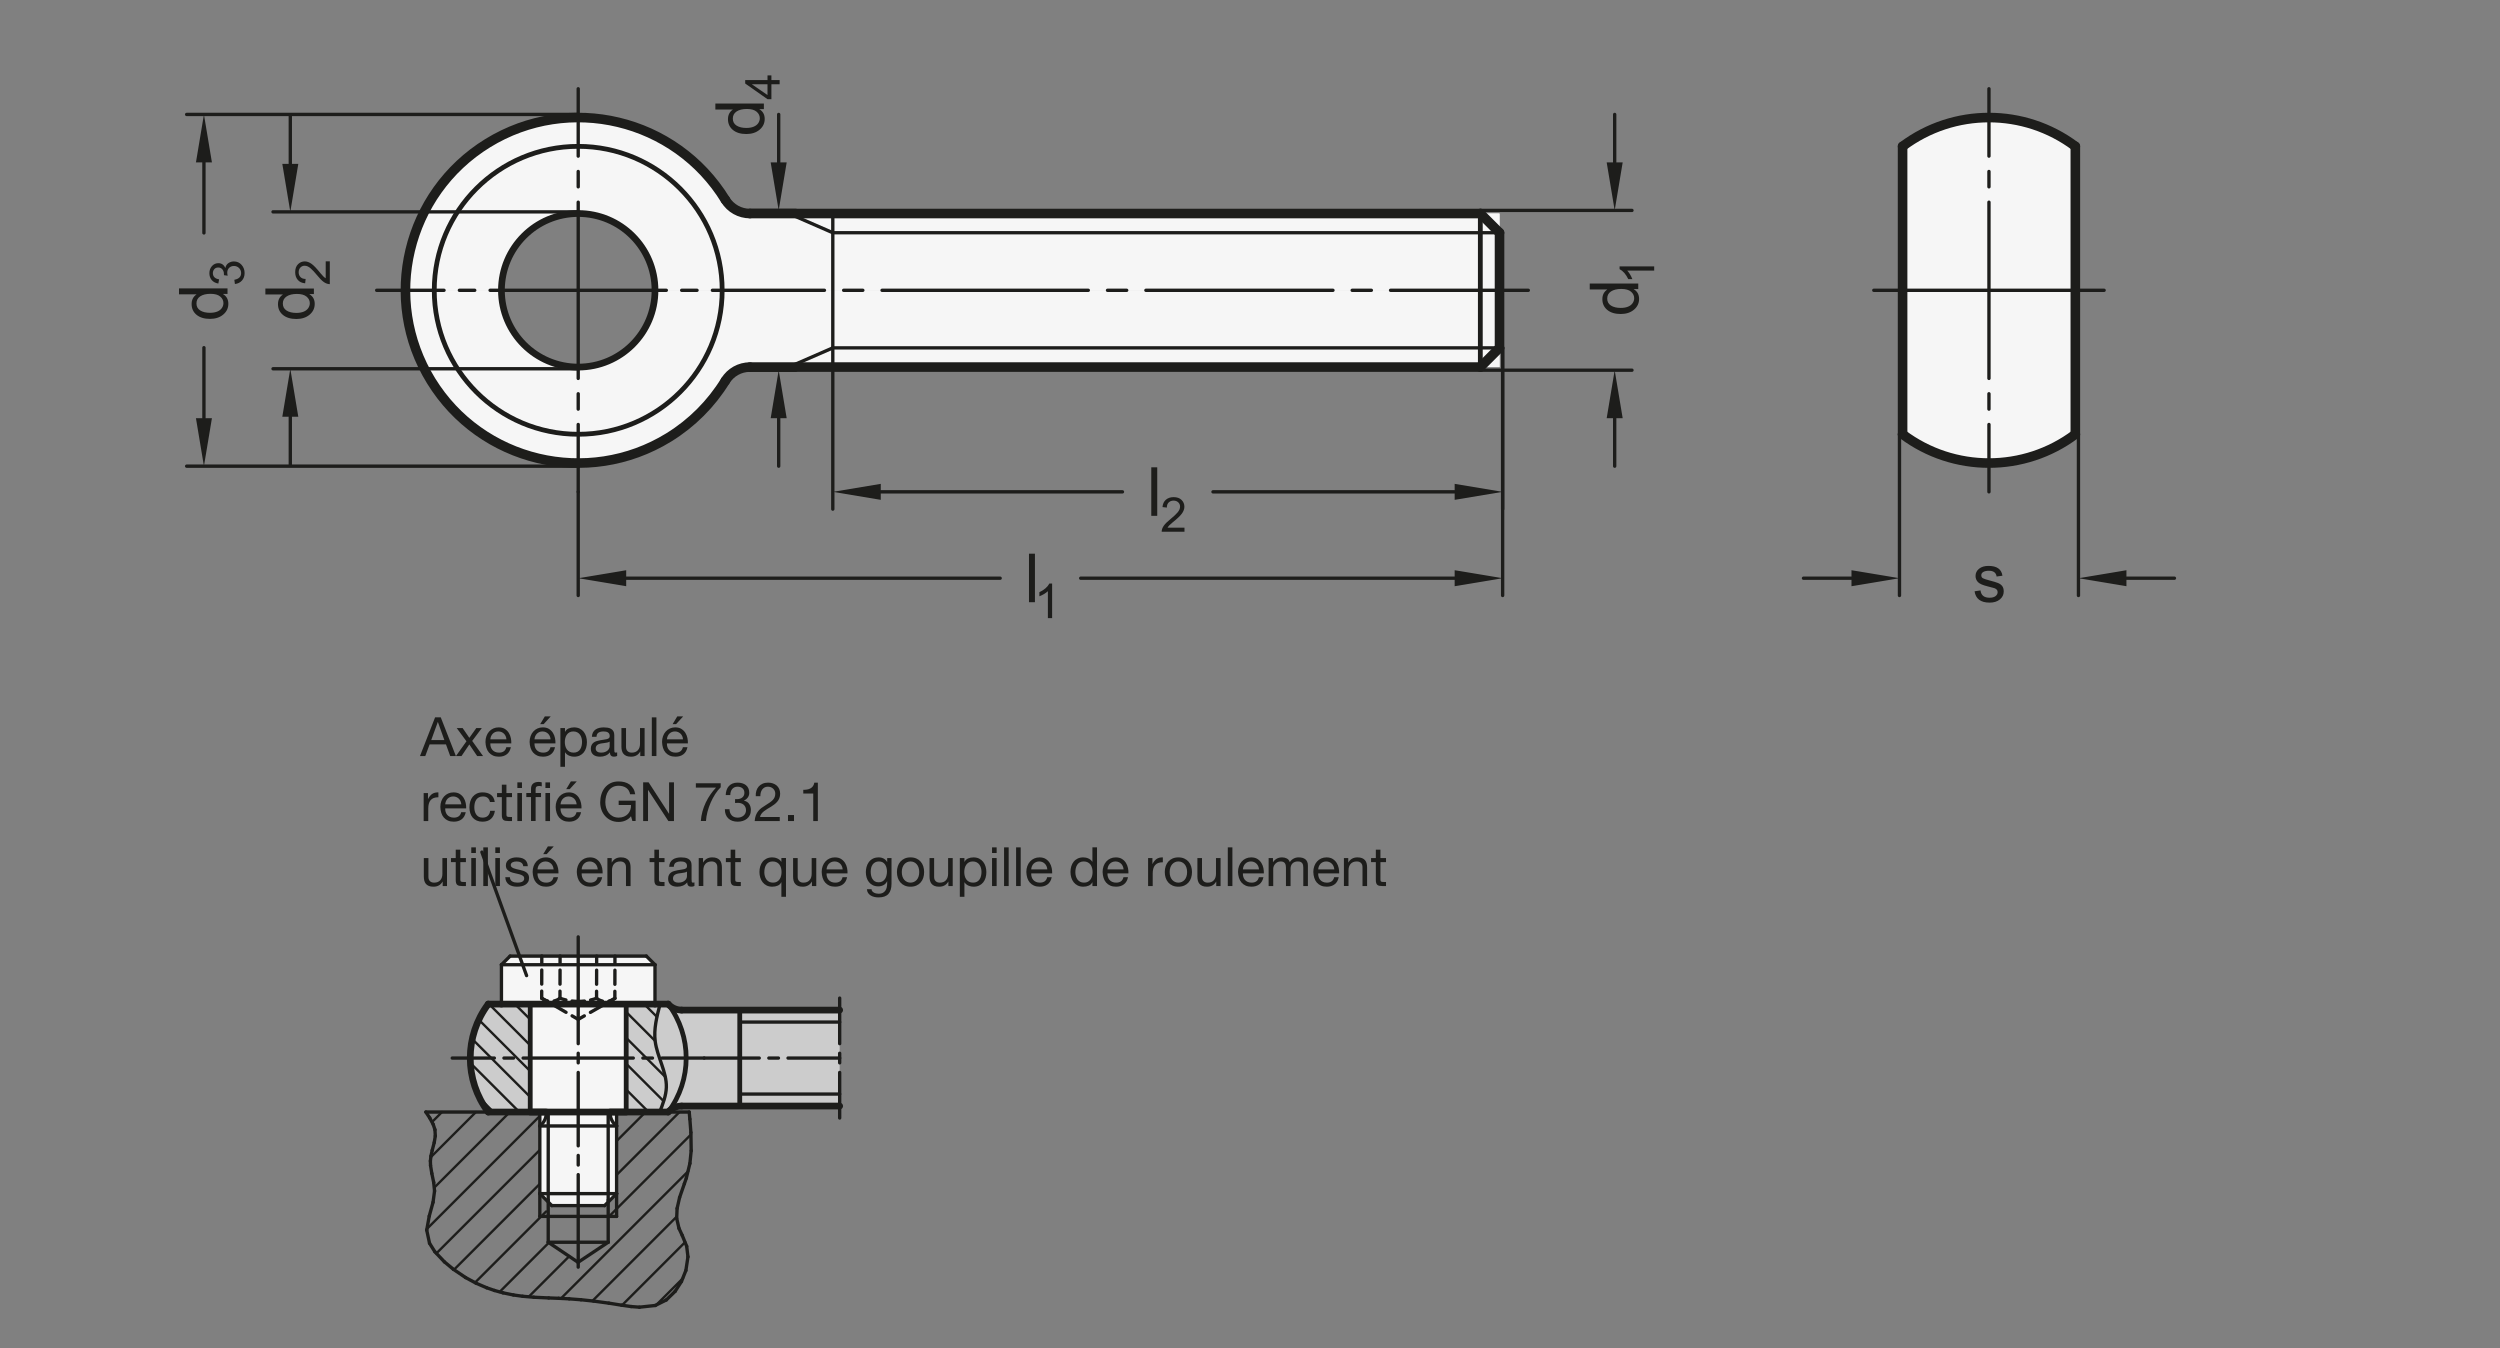 <?xml version="1.0" encoding="UTF-8"?>
<svg xmlns="http://www.w3.org/2000/svg" version="1.1" viewBox="0 0 369.213 199.134">
  <rect x="0" y="0" width="369.213" height="199.134" fill="#808080" stroke="none"/>
  <!-- Generator: Adobe Illustrator 28.6.0, SVG Export Plug-In . SVG Version: 1.2.0 Build 709)  -->
  <g>
    <g id="MD_x5F_3_x5F_FUELLUNG_x5F_WS">
      <g id="LWPOLYLINE">
        <path d="M79.724,164.232v12.047l1.772,1.772h7.795l1.772-1.772v-12.047h1.417c.013-5.315.013-10.63,0-15.945h4.252v-5.811l-1.276-1.276h-20.126l-1.276,1.276v5.811h4.252s0,15.945,0,15.945h1.417Z" fill="#fff"/>
      </g>
      <g id="LWPOLYLINE-2" data-name="LWPOLYLINE">
        <path d="M280.984,21.614v42.52c7.559,5.669,17.953,5.669,25.512,0V21.614c-7.559-5.669-17.953-5.669-25.512,0Z" fill="#fff"/>
      </g>
      <g id="LWPOLYLINE-3" data-name="LWPOLYLINE">
        <path d="M96.732,42.874c0-6.262-5.076-11.339-11.339-11.339s-11.339,5.076-11.339,11.339h-14.173c0-8.862,4.599-17.09,12.148-21.732,12.002-7.38,27.715-3.634,35.095,8.369.774,1.258,2.145,2.025,3.622,2.025h110.709v11.339h-124.724Z" fill="#fff"/>
      </g>
      <g id="LWPOLYLINE-4" data-name="LWPOLYLINE">
        <path d="M96.732,42.874c0,6.262-5.076,11.339-11.339,11.339s-11.339-5.076-11.339-11.339h-14.173c0,14.09,11.422,25.512,25.512,25.512,8.862,0,17.09-4.599,21.732-12.148.774-1.258,2.145-2.025,3.622-2.025h110.709v-11.339h-124.724Z" fill="#fff"/>
      </g>
    </g>
    <g id="MD_x5F_3_x5F_FUELLUNG_x5F_GR">
      <g id="LWPOLYLINE-5" data-name="LWPOLYLINE">
        <path d="M96.732,42.874c0,6.262-5.076,11.339-11.339,11.339s-11.339-5.076-11.339-11.339h-14.173c0,14.09,11.422,25.512,25.512,25.512,8.862,0,17.09-4.599,21.732-12.148.774-1.258,2.145-2.025,3.622-2.025h110.709v-11.339h-124.724Z" fill="#f6f6f6"/>
      </g>
      <g id="LWPOLYLINE-6" data-name="LWPOLYLINE">
        <path d="M96.732,42.874c0-6.262-5.076-11.339-11.339-11.339s-11.339,5.076-11.339,11.339h-14.173c0-8.862,4.599-17.09,12.148-21.732,12.002-7.38,27.715-3.634,35.095,8.369.774,1.258,2.145,2.025,3.622,2.025h110.709v11.339h-124.724Z" fill="#f6f6f6"/>
      </g>
      <g id="LWPOLYLINE-7" data-name="LWPOLYLINE">
        <path d="M280.984,21.614v42.52c7.559,5.669,17.953,5.669,25.512,0V21.614c-7.559-5.669-17.953-5.669-25.512,0Z" fill="#f6f6f6"/>
      </g>
      <g id="LWPOLYLINE-8" data-name="LWPOLYLINE">
        <path d="M79.724,164.232v12.047l1.772,1.772h7.795l1.772-1.772v-12.047h1.417c.013-5.315.013-10.63,0-15.945h4.252v-5.811l-1.276-1.276h-20.126l-1.276,1.276v5.811h4.252s0,15.945,0,15.945h1.417Z" fill="#f6f6f6"/>
      </g>
    </g>
    <g id="MD_x5F_6_x5F_COLOR_x5F_K027">
      <g id="LWPOLYLINE-9" data-name="LWPOLYLINE">
        <path d="M124.007,163.346h-23.345c-.756,0-1.477.322-1.981.886h-26.575c-3.543-4.724-3.543-11.22,0-15.945h6.201s0,15.945,0,15.945h14.173c.013-5.315.013-10.63,0-15.945h6.201c.504.564,1.225.886,1.981.886h23.345v14.173h0Z" fill="#ccc"/>
      </g>
    </g>
    <g id="MD_x5F_1_x5F_050">
      <g id="LINE">
        <line x1="218.622" y1="31.535" x2="218.622" y2="54.213" fill="none" stroke="#1d1d1b" stroke-linecap="round" stroke-linejoin="round" stroke-width=".709"/>
      </g>
      <g id="CIRCLE">
        <circle cx="85.394" cy="42.874" r="21.26" fill="none" stroke="#1d1d1b" stroke-linecap="round" stroke-linejoin="round" stroke-width=".709"/>
      </g>
      <g id="LINE-2" data-name="LINE">
        <line x1="78.307" y1="164.232" x2="78.307" y2="148.287" fill="none" stroke="#1d1d1b" stroke-linecap="round" stroke-linejoin="round" stroke-width=".709"/>
      </g>
      <g id="ARC">
        <path d="M98.681,164.232c3.543-4.724,3.543-11.22,0-15.945" fill="none" stroke="#1d1d1b" stroke-linecap="round" stroke-linejoin="round" stroke-width=".709"/>
      </g>
      <g id="LINE-3" data-name="LINE">
        <line x1="109.25" y1="149.173" x2="109.25" y2="163.346" fill="none" stroke="#1d1d1b" stroke-linecap="round" stroke-linejoin="round" stroke-width=".709"/>
      </g>
      <g id="LINE-4" data-name="LINE">
        <line x1="92.48" y1="164.232" x2="92.48" y2="148.287" fill="none" stroke="#1d1d1b" stroke-linecap="round" stroke-linejoin="round" stroke-width=".709"/>
      </g>
    </g>
    <g id="MD_x5F_1_x5F_100">
      <g id="LINE-5" data-name="LINE">
        <line x1="306.496" y1="21.614" x2="306.496" y2="64.134" fill="none" stroke="#1d1d1b" stroke-linecap="round" stroke-linejoin="round" stroke-width="1.417"/>
      </g>
      <g id="LINE-6" data-name="LINE">
        <line x1="280.984" y1="21.614" x2="280.984" y2="64.134" fill="none" stroke="#1d1d1b" stroke-linecap="round" stroke-linejoin="round" stroke-width="1.417"/>
      </g>
      <g id="ARC-2" data-name="ARC">
        <path d="M280.984,64.134c7.559,5.669,17.953,5.669,25.512,0" fill="none" stroke="#1d1d1b" stroke-linecap="round" stroke-linejoin="round" stroke-width="1.417"/>
      </g>
      <g id="ARC-3" data-name="ARC">
        <path d="M306.496,21.614c-7.559-5.669-17.953-5.669-25.512,0" fill="none" stroke="#1d1d1b" stroke-linecap="round" stroke-linejoin="round" stroke-width="1.417"/>
      </g>
      <g id="ARC-4" data-name="ARC">
        <path d="M110.748,54.213c-1.477,0-2.848.767-3.622,2.025" fill="none" stroke="#1d1d1b" stroke-linecap="round" stroke-linejoin="round" stroke-width="1.417"/>
      </g>
      <g id="ARC-5" data-name="ARC">
        <path d="M107.126,29.511c.774,1.258,2.145,2.025,3.622,2.025" fill="none" stroke="#1d1d1b" stroke-linecap="round" stroke-linejoin="round" stroke-width="1.417"/>
      </g>
      <g id="LINE-7" data-name="LINE">
        <line x1="221.457" y1="51.378" x2="218.622" y2="54.213" fill="none" stroke="#1d1d1b" stroke-linecap="round" stroke-linejoin="round" stroke-width="1.417"/>
      </g>
      <g id="LINE-8" data-name="LINE">
        <line x1="218.622" y1="31.535" x2="221.457" y2="34.37" fill="none" stroke="#1d1d1b" stroke-linecap="round" stroke-linejoin="round" stroke-width="1.417"/>
      </g>
      <g id="LINE-9" data-name="LINE">
        <line x1="218.622" y1="54.213" x2="110.748" y2="54.213" fill="none" stroke="#1d1d1b" stroke-linecap="round" stroke-linejoin="round" stroke-width="1.417"/>
      </g>
      <g id="LINE-10" data-name="LINE">
        <line x1="221.457" y1="34.37" x2="221.457" y2="51.378" fill="none" stroke="#1d1d1b" stroke-linecap="round" stroke-linejoin="round" stroke-width="1.417"/>
      </g>
      <g id="LINE-11" data-name="LINE">
        <line x1="110.748" y1="31.535" x2="218.622" y2="31.535" fill="none" stroke="#1d1d1b" stroke-linecap="round" stroke-linejoin="round" stroke-width="1.417"/>
      </g>
      <g id="ARC-6" data-name="ARC">
        <path d="M107.126,29.511c-7.38-12.002-23.093-15.749-35.095-8.369-12.002,7.38-15.749,23.093-8.369,35.095,7.38,12.002,23.093,15.749,35.095,8.369,3.407-2.095,6.274-4.962,8.369-8.369" fill="none" stroke="#1d1d1b" stroke-linecap="round" stroke-linejoin="round" stroke-width="1.417"/>
      </g>
    </g>
    <g id="MD_x5F_1_x5F_070">
      <g id="CIRCLE-2" data-name="CIRCLE">
        <circle cx="85.394" cy="42.874" r="11.339" fill="none" stroke="#1d1d1b" stroke-linecap="round" stroke-linejoin="round" stroke-width=".992"/>
      </g>
      <g id="LINE-12" data-name="LINE">
        <line x1="96.732" y1="148.287" x2="98.681" y2="148.287" fill="none" stroke="#1d1d1b" stroke-linecap="round" stroke-linejoin="round" stroke-width=".992"/>
      </g>
      <g id="LINE-13" data-name="LINE">
        <line x1="85.394" y1="148.287" x2="74.055" y2="148.287" fill="none" stroke="#1d1d1b" stroke-linecap="round" stroke-linejoin="round" stroke-width=".992"/>
      </g>
      <g id="LINE-14" data-name="LINE">
        <line x1="85.394" y1="164.232" x2="78.307" y2="164.232" fill="none" stroke="#1d1d1b" stroke-linecap="round" stroke-linejoin="round" stroke-width=".992"/>
      </g>
      <g id="LINE-15" data-name="LINE">
        <line x1="96.732" y1="148.287" x2="85.394" y2="148.287" fill="none" stroke="#1d1d1b" stroke-linecap="round" stroke-linejoin="round" stroke-width=".992"/>
      </g>
      <g id="LINE-16" data-name="LINE">
        <line x1="72.106" y1="148.287" x2="74.055" y2="148.287" fill="none" stroke="#1d1d1b" stroke-linecap="round" stroke-linejoin="round" stroke-width=".992"/>
      </g>
      <g id="LINE-17" data-name="LINE">
        <line x1="72.106" y1="164.232" x2="80.679" y2="164.232" fill="none" stroke="#1d1d1b" stroke-linecap="round" stroke-linejoin="round" stroke-width=".992"/>
      </g>
      <g id="LINE-18" data-name="LINE">
        <line x1="90.108" y1="164.232" x2="98.681" y2="164.232" fill="none" stroke="#1d1d1b" stroke-linecap="round" stroke-linejoin="round" stroke-width=".992"/>
      </g>
      <g id="ARC-7" data-name="ARC">
        <path d="M72.106,148.287c-3.543,4.724-3.543,11.22,0,15.945" fill="none" stroke="#1d1d1b" stroke-linecap="round" stroke-linejoin="round" stroke-width=".992"/>
      </g>
      <g id="ARC-8" data-name="ARC">
        <path d="M100.662,163.346c-.756,0-1.477.322-1.981.886" fill="none" stroke="#1d1d1b" stroke-linecap="round" stroke-linejoin="round" stroke-width=".992"/>
      </g>
      <g id="ARC-9" data-name="ARC">
        <path d="M98.681,148.287c.504.564,1.225.886,1.981.886" fill="none" stroke="#1d1d1b" stroke-linecap="round" stroke-linejoin="round" stroke-width=".992"/>
      </g>
      <g id="LINE-19" data-name="LINE">
        <line x1="124.007" y1="163.346" x2="100.662" y2="163.346" fill="none" stroke="#1d1d1b" stroke-linecap="round" stroke-linejoin="round" stroke-width=".992"/>
      </g>
      <g id="LINE-20" data-name="LINE">
        <line x1="100.662" y1="149.173" x2="124.007" y2="149.173" fill="none" stroke="#1d1d1b" stroke-linecap="round" stroke-linejoin="round" stroke-width=".992"/>
      </g>
      <g id="LINE-21" data-name="LINE">
        <line x1="85.394" y1="164.232" x2="92.48" y2="164.232" fill="none" stroke="#1d1d1b" stroke-linecap="round" stroke-linejoin="round" stroke-width=".992"/>
      </g>
    </g>
    <g id="MD_x5F_2_x5F_MITTELLINIE">
      <g id="LINE-22" data-name="LINE">
        <path d="M85.394,23.306c-.137,0-.248-.111-.248-.248v-9.948c0-.137.111-.248.248-.248s.248.111.248.248v9.948c0,.137-.111.248-.248.248Z" fill="#1d1d1b"/>
      </g>
      <g id="LINE-23" data-name="LINE">
        <path d="M85.394,27.841c-.137,0-.248-.111-.248-.248v-2.268c0-.137.111-.248.248-.248s.248.111.248.248v2.268c0,.137-.111.248-.248.248Z" fill="#1d1d1b"/>
      </g>
      <g id="LINE-24" data-name="LINE">
        <path d="M85.394,43.122c-.137,0-.248-.111-.248-.248v-13.013c0-.137.111-.248.248-.248s.248.111.248.248v13.013c0,.137-.111.248-.248.248Z" fill="#1d1d1b"/>
      </g>
      <g id="LINE-25" data-name="LINE">
        <path d="M85.394,43.122h-13.013c-.137,0-.248-.111-.248-.248s.111-.248.248-.248h13.013c.137,0,.248.111.248.248s-.111.248-.248.248Z" fill="#1d1d1b"/>
      </g>
      <g id="LINE-26" data-name="LINE">
        <path d="M70.113,43.122h-2.268c-.137,0-.248-.111-.248-.248s.111-.248.248-.248h2.268c.137,0,.248.111.248.248s-.111.248-.248.248Z" fill="#1d1d1b"/>
      </g>
      <g id="LINE-27" data-name="LINE">
        <path d="M65.577,43.122h-9.948c-.137,0-.248-.111-.248-.248s.111-.248.248-.248h9.948c.137,0,.248.111.248.248s-.111.248-.248.248Z" fill="#1d1d1b"/>
      </g>
      <g id="LINE-28" data-name="LINE">
        <path d="M85.394,56.135c-.137,0-.248-.111-.248-.248v-13.013c0-.137.111-.248.248-.248s.248.111.248.248v13.013c0,.137-.111.248-.248.248Z" fill="#1d1d1b"/>
      </g>
      <g id="LINE-29" data-name="LINE">
        <path d="M85.394,60.67c-.137,0-.248-.111-.248-.248v-2.268c0-.137.111-.248.248-.248s.248.111.248.248v2.268c0,.137-.111.248-.248.248Z" fill="#1d1d1b"/>
      </g>
      <g id="LINE-30" data-name="LINE">
        <path d="M85.394,72.886c-.137,0-.248-.111-.248-.248v-9.948c0-.137.111-.248.248-.248s.248.111.248.248v9.948c0,.137-.111.248-.248.248Z" fill="#1d1d1b"/>
      </g>
      <g id="LINE-31" data-name="LINE">
        <path d="M98.407,43.122h-13.013c-.137,0-.248-.111-.248-.248s.111-.248.248-.248h13.013c.137,0,.248.111.248.248s-.111.248-.248.248Z" fill="#1d1d1b"/>
      </g>
      <g id="LINE-32" data-name="LINE">
        <path d="M102.942,43.122h-2.268c-.137,0-.248-.111-.248-.248s.111-.248.248-.248h2.268c.137,0,.248.111.248.248s-.111.248-.248.248Z" fill="#1d1d1b"/>
      </g>
      <g id="LINE-33" data-name="LINE">
        <path d="M121.76,43.122h-16.55c-.137,0-.248-.111-.248-.248s.111-.248.248-.248h16.55c.137,0,.248.111.248.248s-.111.248-.248.248Z" fill="#1d1d1b"/>
      </g>
      <g id="LINE-34" data-name="LINE">
        <path d="M127.43,43.122h-2.835c-.137,0-.248-.111-.248-.248s.111-.248.248-.248h2.835c.137,0,.248.111.248.248s-.111.248-.248.248Z" fill="#1d1d1b"/>
      </g>
      <g id="LINE-35" data-name="LINE">
        <path d="M160.727,43.122h-30.463c-.137,0-.248-.111-.248-.248s.111-.248.248-.248h30.463c.137,0,.248.111.248.248s-.111.248-.248.248Z" fill="#1d1d1b"/>
      </g>
      <g id="LINE-36" data-name="LINE">
        <path d="M166.397,43.122h-2.834c-.137,0-.248-.111-.248-.248s.111-.248.248-.248h2.834c.137,0,.248.111.248.248s-.111.248-.248.248Z" fill="#1d1d1b"/>
      </g>
      <g id="LINE-37" data-name="LINE">
        <path d="M196.86,43.122h-27.628c-.137,0-.248-.111-.248-.248s.111-.248.248-.248h27.628c.137,0,.248.111.248.248s-.111.248-.248.248Z" fill="#1d1d1b"/>
      </g>
      <g id="LINE-38" data-name="LINE">
        <path d="M202.53,43.122h-2.835c-.137,0-.248-.111-.248-.248s.111-.248.248-.248h2.835c.137,0,.248.111.248.248s-.111.248-.248.248Z" fill="#1d1d1b"/>
      </g>
      <g id="LINE-39" data-name="LINE">
        <path d="M225.709,43.122h-20.345c-.137,0-.248-.111-.248-.248s.111-.248.248-.248h20.345c.137,0,.248.111.248.248s-.111.248-.248.248Z" fill="#1d1d1b"/>
      </g>
      <g id="LINE-40" data-name="LINE">
        <path d="M310.748,43.122h-34.016c-.137,0-.248-.111-.248-.248s.111-.248.248-.248h34.016c.137,0,.248.111.248.248s-.111.248-.248.248Z" fill="#1d1d1b"/>
      </g>
      <g id="LINE-41" data-name="LINE">
        <path d="M293.74,23.306c-.137,0-.248-.111-.248-.248v-9.948c0-.137.111-.248.248-.248s.248.111.248.248v9.948c0,.137-.111.248-.248.248Z" fill="#1d1d1b"/>
      </g>
      <g id="LINE-42" data-name="LINE">
        <path d="M293.74,27.841c-.137,0-.248-.111-.248-.248v-2.268c0-.137.111-.248.248-.248s.248.111.248.248v2.268c0,.137-.111.248-.248.248Z" fill="#1d1d1b"/>
      </g>
      <g id="LINE-43" data-name="LINE">
        <path d="M293.74,43.122c-.137,0-.248-.111-.248-.248v-13.013c0-.137.111-.248.248-.248s.248.111.248.248v13.013c0,.137-.111.248-.248.248Z" fill="#1d1d1b"/>
      </g>
      <g id="LINE-44" data-name="LINE">
        <path d="M293.74,56.135c-.137,0-.248-.111-.248-.248v-13.013c0-.137.111-.248.248-.248s.248.111.248.248v13.013c0,.137-.111.248-.248.248Z" fill="#1d1d1b"/>
      </g>
      <g id="LINE-45" data-name="LINE">
        <path d="M293.74,60.67c-.137,0-.248-.111-.248-.248v-2.268c0-.137.111-.248.248-.248s.248.111.248.248v2.268c0,.137-.111.248-.248.248Z" fill="#1d1d1b"/>
      </g>
      <g id="LINE-46" data-name="LINE">
        <path d="M293.74,72.886c-.137,0-.248-.111-.248-.248v-9.948c0-.137.111-.248.248-.248s.248.111.248.248v9.948c0,.137-.111.248-.248.248Z" fill="#1d1d1b"/>
      </g>
      <g id="LINE-47" data-name="LINE">
        <path d="M73.009,156.508h-6.217c-.137,0-.248-.111-.248-.248s.111-.248.248-.248h6.217c.137,0,.248.111.248.248s-.111.248-.248.248Z" fill="#1d1d1b"/>
      </g>
      <g id="LINE-48" data-name="LINE">
        <path d="M75.843,156.508h-1.417c-.137,0-.248-.111-.248-.248s.111-.248.248-.248h1.417c.137,0,.248.111.248.248s-.111.248-.248.248Z" fill="#1d1d1b"/>
      </g>
      <g id="LINE-49" data-name="LINE">
        <path d="M85.394,156.508h-8.133c-.137,0-.248-.111-.248-.248s.111-.248.248-.248h8.133c.137,0,.248.111.248.248s-.111.248-.248.248Z" fill="#1d1d1b"/>
      </g>
      <g id="LINE-50" data-name="LINE">
        <path d="M93.527,156.508h-8.133c-.137,0-.248-.111-.248-.248s.111-.248.248-.248h8.133c.137,0,.248.111.248.248s-.111.248-.248.248Z" fill="#1d1d1b"/>
      </g>
      <g id="LINE-51" data-name="LINE">
        <path d="M96.361,156.508h-1.417c-.137,0-.248-.111-.248-.248s.111-.248.248-.248h1.417c.137,0,.248.111.248.248s-.111.248-.248.248Z" fill="#1d1d1b"/>
      </g>
      <g id="LINE-52" data-name="LINE">
        <path d="M103.996,156.508h-6.217c-.137,0-.248-.111-.248-.248s.111-.248.248-.248h6.217c.137,0,.248.111.248.248s-.111.248-.248.248Z" fill="#1d1d1b"/>
      </g>
      <g id="LINE-53" data-name="LINE">
        <path d="M85.394,169.471c-.137,0-.248-.111-.248-.248v-10.837c0-.137.111-.248.248-.248s.248.111.248.248v10.837c0,.137-.111.248-.248.248Z" fill="#1d1d1b"/>
      </g>
      <g id="LINE-54" data-name="LINE">
        <path d="M85.394,187.385c-.137,0-.248-.111-.248-.248v-13.662c0-.137.111-.248.248-.248s.248.111.248.248v13.662c0,.137-.111.248-.248.248Z" fill="#1d1d1b"/>
      </g>
      <g id="LINE-55" data-name="LINE">
        <path d="M85.394,172.305c-.137,0-.248-.111-.248-.248v-1.417c0-.137.111-.248.248-.248s.248.111.248.248v1.417c0,.137-.111.248-.248.248Z" fill="#1d1d1b"/>
      </g>
      <g id="LINE-56" data-name="LINE">
        <path d="M85.394,154.382c-.137,0-.248-.111-.248-.248v-15.769c0-.137.111-.248.248-.248s.248.111.248.248v15.769c0,.137-.111.248-.248.248Z" fill="#1d1d1b"/>
      </g>
      <g id="LINE-57" data-name="LINE">
        <path d="M85.394,157.216c-.137,0-.248-.111-.248-.248v-1.417c0-.137.111-.248.248-.248s.248.111.248.248v1.417c0,.137-.111.248-.248.248Z" fill="#1d1d1b"/>
      </g>
      <g id="LINE-58" data-name="LINE">
        <path d="M112.129,156.508h-8.133c-.137,0-.248-.111-.248-.248s.111-.248.248-.248h8.133c.137,0,.248.111.248.248s-.111.248-.248.248Z" fill="#1d1d1b"/>
      </g>
      <g id="LINE-59" data-name="LINE">
        <path d="M114.964,156.508h-1.417c-.137,0-.248-.111-.248-.248s.111-.248.248-.248h1.417c.137,0,.248.111.248.248s-.111.248-.248.248Z" fill="#1d1d1b"/>
      </g>
      <g id="LINE-60" data-name="LINE">
        <path d="M124.007,156.508h-7.626c-.137,0-.248-.111-.248-.248s.111-.248.248-.248h7.626c.137,0,.248.111.248.248s-.111.248-.248.248Z" fill="#1d1d1b"/>
      </g>
      <g id="LINE-61" data-name="LINE">
        <path d="M124.007,165.363c-.137,0-.248-.111-.248-.248v-6.729c0-.137.111-.248.248-.248s.248.111.248.248v6.729c0,.137-.111.248-.248.248Z" fill="#1d1d1b"/>
      </g>
      <g id="LINE-62" data-name="LINE">
        <path d="M124.007,154.382c-.137,0-.248-.111-.248-.248v-6.729c0-.137.111-.248.248-.248s.248.111.248.248v6.729c0,.137-.111.248-.248.248Z" fill="#1d1d1b"/>
      </g>
      <g id="LINE-63" data-name="LINE">
        <path d="M124.007,157.216c-.137,0-.248-.111-.248-.248v-1.417c0-.137.111-.248.248-.248s.248.111.248.248v1.417c0,.137-.111.248-.248.248Z" fill="#1d1d1b"/>
      </g>
    </g>
    <g id="MD_x5F_2_x5F_SCHRAFFUR">
      <g id="LINE-64" data-name="LINE">
        <line x1="63.809" y1="165.7" x2="65.276" y2="164.232" fill="none" stroke="#1d1d1b" stroke-linecap="round" stroke-linejoin="round" stroke-width=".354"/>
      </g>
      <g id="LINE-65" data-name="LINE">
        <line x1="63.615" y1="170.904" x2="70.287" y2="164.232" fill="none" stroke="#1d1d1b" stroke-linecap="round" stroke-linejoin="round" stroke-width=".354"/>
      </g>
      <g id="LINE-66" data-name="LINE">
        <line x1="64.154" y1="175.376" x2="75.298" y2="164.232" fill="none" stroke="#1d1d1b" stroke-linecap="round" stroke-linejoin="round" stroke-width=".354"/>
      </g>
      <g id="LINE-67" data-name="LINE">
        <line x1="63.027" y1="181.514" x2="79.724" y2="164.817" fill="none" stroke="#1d1d1b" stroke-linecap="round" stroke-linejoin="round" stroke-width=".354"/>
      </g>
      <g id="LINE-68" data-name="LINE">
        <line x1="64.43" y1="185.122" x2="79.724" y2="169.828" fill="none" stroke="#1d1d1b" stroke-linecap="round" stroke-linejoin="round" stroke-width=".354"/>
      </g>
      <g id="LINE-69" data-name="LINE">
        <line x1="67.043" y1="187.52" x2="79.724" y2="174.839" fill="none" stroke="#1d1d1b" stroke-linecap="round" stroke-linejoin="round" stroke-width=".354"/>
      </g>
      <g id="LINE-70" data-name="LINE">
        <line x1="70.144" y1="189.43" x2="79.929" y2="179.645" fill="none" stroke="#1d1d1b" stroke-linecap="round" stroke-linejoin="round" stroke-width=".354"/>
      </g>
      <g id="LINE-71" data-name="LINE">
        <line x1="91.063" y1="168.511" x2="95.342" y2="164.232" fill="none" stroke="#1d1d1b" stroke-linecap="round" stroke-linejoin="round" stroke-width=".354"/>
      </g>
      <g id="LINE-72" data-name="LINE">
        <line x1="79.929" y1="179.645" x2="80.656" y2="178.918" fill="none" stroke="#1d1d1b" stroke-linecap="round" stroke-linejoin="round" stroke-width=".354"/>
      </g>
      <g id="LINE-73" data-name="LINE">
        <line x1="73.782" y1="190.803" x2="81.06" y2="183.525" fill="none" stroke="#1d1d1b" stroke-linecap="round" stroke-linejoin="round" stroke-width=".354"/>
      </g>
      <g id="LINE-74" data-name="LINE">
        <line x1="91.063" y1="173.522" x2="100.353" y2="164.232" fill="none" stroke="#1d1d1b" stroke-linecap="round" stroke-linejoin="round" stroke-width=".354"/>
      </g>
      <g id="LINE-75" data-name="LINE">
        <line x1="78.071" y1="191.525" x2="84.076" y2="185.52" fill="none" stroke="#1d1d1b" stroke-linecap="round" stroke-linejoin="round" stroke-width=".354"/>
      </g>
      <g id="LINE-76" data-name="LINE">
        <line x1="91.063" y1="178.533" x2="102.051" y2="167.545" fill="none" stroke="#1d1d1b" stroke-linecap="round" stroke-linejoin="round" stroke-width=".354"/>
      </g>
      <g id="LINE-77" data-name="LINE">
        <line x1="90.104" y1="179.492" x2="91.063" y2="178.533" fill="none" stroke="#1d1d1b" stroke-linecap="round" stroke-linejoin="round" stroke-width=".354"/>
      </g>
      <g id="LINE-78" data-name="LINE">
        <line x1="82.852" y1="191.755" x2="101.658" y2="172.949" fill="none" stroke="#1d1d1b" stroke-linecap="round" stroke-linejoin="round" stroke-width=".354"/>
      </g>
      <g id="LINE-79" data-name="LINE">
        <line x1="87.489" y1="192.129" x2="99.922" y2="179.696" fill="none" stroke="#1d1d1b" stroke-linecap="round" stroke-linejoin="round" stroke-width=".354"/>
      </g>
      <g id="LINE-80" data-name="LINE">
        <line x1="91.862" y1="192.767" x2="101.203" y2="183.426" fill="none" stroke="#1d1d1b" stroke-linecap="round" stroke-linejoin="round" stroke-width=".354"/>
      </g>
      <g id="LINE-81" data-name="LINE">
        <line x1="96.87" y1="192.77" x2="100.882" y2="188.758" fill="none" stroke="#1d1d1b" stroke-linecap="round" stroke-linejoin="round" stroke-width=".354"/>
      </g>
      <g id="HATCH">
        <path d="M97.431,164.232c.472-1.219.943-2.439.978-3.658.065-2.251-1.355-4.503-1.648-6.793-.232-1.815.244-3.655.721-5.494h-5.002v14.173s0,1.772,0,1.772h4.951Z" fill="none"/>
        <path d="M95.799,164.232l-3.319-3.319M98.014,162.629l-5.534-5.534M98.258,159.054l-5.777-5.777M96.756,153.734l-4.275-4.275M97.021,150.18l-1.893-1.893" fill="none" stroke="#1d1d1b" stroke-linecap="round" stroke-linejoin="round" stroke-width=".354"/>
      </g>
      <g id="HATCH-2" data-name="HATCH">
        <polygon points="78.307 148.287 74.055 148.287 72.106 148.287 72.106 164.232 78.307 164.232 78.307 162.461 78.307 148.287" fill="none"/>
        <path d="M72.889,164.232l-2.045-2.045M76.707,164.232l-7.238-7.238M78.307,162.014l-8.559-8.559M78.307,158.195l-7.593-7.593M78.307,154.377l-6.089-6.089M78.307,150.559l-2.271-2.271" fill="none" stroke="#1d1d1b" stroke-linecap="round" stroke-linejoin="round" stroke-width=".354"/>
      </g>
    </g>
    <g id="MD_x5F_1_x5F_035">
      <g id="LINE-82" data-name="LINE">
        <line x1="89.291" y1="178.051" x2="91.063" y2="176.28" fill="none" stroke="#1d1d1b" stroke-linecap="round" stroke-linejoin="round" stroke-width=".496"/>
      </g>
      <g id="LINE-83" data-name="LINE">
        <line x1="91.063" y1="176.28" x2="91.063" y2="166.287" fill="none" stroke="#1d1d1b" stroke-linecap="round" stroke-linejoin="round" stroke-width=".496"/>
      </g>
      <g id="ARC-10" data-name="ARC">
        <path d="M90.108,164.232c-.048.802.311,1.574.955,2.055" fill="none" stroke="#1d1d1b" stroke-linecap="round" stroke-linejoin="round" stroke-width=".496"/>
      </g>
      <g id="LINE-84" data-name="LINE">
        <line x1="96.732" y1="148.287" x2="96.732" y2="142.476" fill="none" stroke="#1d1d1b" stroke-linecap="round" stroke-linejoin="round" stroke-width=".496"/>
      </g>
      <g id="LINE-85" data-name="LINE">
        <line x1="96.732" y1="142.476" x2="95.457" y2="141.201" fill="none" stroke="#1d1d1b" stroke-linecap="round" stroke-linejoin="round" stroke-width=".496"/>
      </g>
      <g id="LINE-86" data-name="LINE">
        <line x1="95.457" y1="141.201" x2="85.394" y2="141.201" fill="none" stroke="#1d1d1b" stroke-linecap="round" stroke-linejoin="round" stroke-width=".496"/>
      </g>
      <g id="LINE-87" data-name="LINE">
        <line x1="96.732" y1="142.476" x2="85.394" y2="142.476" fill="none" stroke="#1d1d1b" stroke-linecap="round" stroke-linejoin="round" stroke-width=".496"/>
      </g>
      <g id="LINE-88" data-name="LINE">
        <line x1="89.821" y1="183.46" x2="89.821" y2="177.238" fill="none" stroke="#1d1d1b" stroke-linecap="round" stroke-linejoin="round" stroke-width=".496"/>
      </g>
      <g id="LINE-89" data-name="LINE">
        <line x1="89.821" y1="177.238" x2="89.821" y2="164.374" fill="none" stroke="#1d1d1b" stroke-linecap="round" stroke-linejoin="round" stroke-width=".496"/>
      </g>
      <g id="LINE-90" data-name="LINE">
        <line x1="81.496" y1="178.051" x2="79.724" y2="176.28" fill="none" stroke="#1d1d1b" stroke-linecap="round" stroke-linejoin="round" stroke-width=".496"/>
      </g>
      <g id="LINE-91" data-name="LINE">
        <line x1="79.724" y1="176.28" x2="79.724" y2="166.287" fill="none" stroke="#1d1d1b" stroke-linecap="round" stroke-linejoin="round" stroke-width=".496"/>
      </g>
      <g id="ARC-11" data-name="ARC">
        <path d="M79.724,166.287c.644-.481,1.002-1.253.955-2.055" fill="none" stroke="#1d1d1b" stroke-linecap="round" stroke-linejoin="round" stroke-width=".496"/>
      </g>
      <g id="LINE-92" data-name="LINE">
        <line x1="74.055" y1="148.287" x2="74.055" y2="142.476" fill="none" stroke="#1d1d1b" stroke-linecap="round" stroke-linejoin="round" stroke-width=".496"/>
      </g>
      <g id="LINE-93" data-name="LINE">
        <line x1="74.055" y1="142.476" x2="75.331" y2="141.201" fill="none" stroke="#1d1d1b" stroke-linecap="round" stroke-linejoin="round" stroke-width=".496"/>
      </g>
      <g id="LINE-94" data-name="LINE">
        <line x1="75.331" y1="141.201" x2="85.394" y2="141.201" fill="none" stroke="#1d1d1b" stroke-linecap="round" stroke-linejoin="round" stroke-width=".496"/>
      </g>
      <g id="LINE-95" data-name="LINE">
        <line x1="74.055" y1="142.476" x2="85.394" y2="142.476" fill="none" stroke="#1d1d1b" stroke-linecap="round" stroke-linejoin="round" stroke-width=".496"/>
      </g>
      <g id="LINE-96" data-name="LINE">
        <line x1="80.963" y1="183.46" x2="80.963" y2="177.234" fill="none" stroke="#1d1d1b" stroke-linecap="round" stroke-linejoin="round" stroke-width=".496"/>
      </g>
      <g id="LINE-97" data-name="LINE">
        <line x1="80.963" y1="177.234" x2="80.967" y2="164.374" fill="none" stroke="#1d1d1b" stroke-linecap="round" stroke-linejoin="round" stroke-width=".496"/>
      </g>
      <g id="LINE-98" data-name="LINE">
        <line x1="89.291" y1="178.051" x2="81.496" y2="178.051" fill="none" stroke="#1d1d1b" stroke-linecap="round" stroke-linejoin="round" stroke-width=".496"/>
      </g>
      <g id="LINE-99" data-name="LINE">
        <line x1="91.063" y1="176.28" x2="79.724" y2="176.28" fill="none" stroke="#1d1d1b" stroke-linecap="round" stroke-linejoin="round" stroke-width=".496"/>
      </g>
      <g id="LINE-100" data-name="LINE">
        <line x1="91.063" y1="166.287" x2="79.724" y2="166.287" fill="none" stroke="#1d1d1b" stroke-linecap="round" stroke-linejoin="round" stroke-width=".496"/>
      </g>
      <g id="LINE-101" data-name="LINE">
        <line x1="124.007" y1="150.945" x2="109.25" y2="150.945" fill="none" stroke="#1d1d1b" stroke-linecap="round" stroke-linejoin="round" stroke-width=".496"/>
      </g>
      <g id="LINE-102" data-name="LINE">
        <line x1="124.007" y1="161.575" x2="109.25" y2="161.575" fill="none" stroke="#1d1d1b" stroke-linecap="round" stroke-linejoin="round" stroke-width=".496"/>
      </g>
      <g id="LINE-103" data-name="LINE">
        <line x1="98.681" y1="164.232" x2="101.786" y2="164.232" fill="none" stroke="#1d1d1b" stroke-linecap="round" stroke-linejoin="round" stroke-width=".496"/>
      </g>
      <g id="LINE-104" data-name="LINE">
        <line x1="72.106" y1="164.232" x2="62.892" y2="164.232" fill="none" stroke="#1d1d1b" stroke-linecap="round" stroke-linejoin="round" stroke-width=".496"/>
      </g>
      <g id="LINE-105" data-name="LINE">
        <line x1="79.724" y1="179.645" x2="91.063" y2="179.645" fill="none" stroke="#1d1d1b" stroke-linecap="round" stroke-linejoin="round" stroke-width=".496"/>
      </g>
      <g id="LINE-106" data-name="LINE">
        <line x1="79.724" y1="176.28" x2="79.724" y2="179.645" fill="none" stroke="#1d1d1b" stroke-linecap="round" stroke-linejoin="round" stroke-width=".496"/>
      </g>
      <g id="LINE-107" data-name="LINE">
        <line x1="91.063" y1="176.28" x2="91.063" y2="179.645" fill="none" stroke="#1d1d1b" stroke-linecap="round" stroke-linejoin="round" stroke-width=".496"/>
      </g>
      <g id="LINE-108" data-name="LINE">
        <line x1="80.963" y1="183.46" x2="89.821" y2="183.46" fill="none" stroke="#1d1d1b" stroke-linecap="round" stroke-linejoin="round" stroke-width=".496"/>
      </g>
      <g id="LINE-109" data-name="LINE">
        <line x1="62.892" y1="164.232" x2="63.464" y2="165.099" fill="none" stroke="#1d1d1b" stroke-linecap="round" stroke-linejoin="round" stroke-width=".496"/>
      </g>
      <g id="LINE-110" data-name="LINE">
        <line x1="63.464" y1="165.099" x2="63.981" y2="166.06" fill="none" stroke="#1d1d1b" stroke-linecap="round" stroke-linejoin="round" stroke-width=".496"/>
      </g>
      <g id="LINE-111" data-name="LINE">
        <line x1="63.981" y1="166.06" x2="64.236" y2="166.842" fill="none" stroke="#1d1d1b" stroke-linecap="round" stroke-linejoin="round" stroke-width=".496"/>
      </g>
      <g id="LINE-112" data-name="LINE">
        <line x1="64.236" y1="166.842" x2="64.288" y2="167.768" fill="none" stroke="#1d1d1b" stroke-linecap="round" stroke-linejoin="round" stroke-width=".496"/>
      </g>
      <g id="LINE-113" data-name="LINE">
        <line x1="64.288" y1="167.768" x2="64.131" y2="168.725" fill="none" stroke="#1d1d1b" stroke-linecap="round" stroke-linejoin="round" stroke-width=".496"/>
      </g>
      <g id="LINE-114" data-name="LINE">
        <line x1="64.131" y1="168.725" x2="63.834" y2="169.877" fill="none" stroke="#1d1d1b" stroke-linecap="round" stroke-linejoin="round" stroke-width=".496"/>
      </g>
      <g id="LINE-115" data-name="LINE">
        <line x1="63.834" y1="169.877" x2="63.644" y2="170.726" fill="none" stroke="#1d1d1b" stroke-linecap="round" stroke-linejoin="round" stroke-width=".496"/>
      </g>
      <g id="LINE-116" data-name="LINE">
        <line x1="63.644" y1="170.726" x2="63.563" y2="171.462" fill="none" stroke="#1d1d1b" stroke-linecap="round" stroke-linejoin="round" stroke-width=".496"/>
      </g>
      <g id="LINE-117" data-name="LINE">
        <line x1="63.563" y1="171.462" x2="63.583" y2="172.117" fill="none" stroke="#1d1d1b" stroke-linecap="round" stroke-linejoin="round" stroke-width=".496"/>
      </g>
      <g id="LINE-118" data-name="LINE">
        <line x1="63.583" y1="172.117" x2="63.772" y2="173.296" fill="none" stroke="#1d1d1b" stroke-linecap="round" stroke-linejoin="round" stroke-width=".496"/>
      </g>
      <g id="LINE-119" data-name="LINE">
        <line x1="63.772" y1="173.296" x2="64.049" y2="174.622" fill="none" stroke="#1d1d1b" stroke-linecap="round" stroke-linejoin="round" stroke-width=".496"/>
      </g>
      <g id="LINE-120" data-name="LINE">
        <line x1="64.049" y1="174.622" x2="64.177" y2="175.895" fill="none" stroke="#1d1d1b" stroke-linecap="round" stroke-linejoin="round" stroke-width=".496"/>
      </g>
      <g id="LINE-121" data-name="LINE">
        <line x1="64.177" y1="175.895" x2="63.954" y2="177.558" fill="none" stroke="#1d1d1b" stroke-linecap="round" stroke-linejoin="round" stroke-width=".496"/>
      </g>
      <g id="LINE-122" data-name="LINE">
        <line x1="63.954" y1="177.558" x2="63.393" y2="179.596" fill="none" stroke="#1d1d1b" stroke-linecap="round" stroke-linejoin="round" stroke-width=".496"/>
      </g>
      <g id="LINE-123" data-name="LINE">
        <line x1="63.393" y1="179.596" x2="63.02" y2="181.667" fill="none" stroke="#1d1d1b" stroke-linecap="round" stroke-linejoin="round" stroke-width=".496"/>
      </g>
      <g id="LINE-124" data-name="LINE">
        <line x1="63.02" y1="181.667" x2="63.434" y2="183.609" fill="none" stroke="#1d1d1b" stroke-linecap="round" stroke-linejoin="round" stroke-width=".496"/>
      </g>
      <g id="LINE-125" data-name="LINE">
        <line x1="63.434" y1="183.609" x2="64.227" y2="184.871" fill="none" stroke="#1d1d1b" stroke-linecap="round" stroke-linejoin="round" stroke-width=".496"/>
      </g>
      <g id="LINE-126" data-name="LINE">
        <line x1="64.227" y1="184.871" x2="65.634" y2="186.358" fill="none" stroke="#1d1d1b" stroke-linecap="round" stroke-linejoin="round" stroke-width=".496"/>
      </g>
      <g id="LINE-127" data-name="LINE">
        <line x1="65.634" y1="186.358" x2="66.958" y2="187.457" fill="none" stroke="#1d1d1b" stroke-linecap="round" stroke-linejoin="round" stroke-width=".496"/>
      </g>
      <g id="LINE-128" data-name="LINE">
        <line x1="66.958" y1="187.457" x2="68.757" y2="188.673" fill="none" stroke="#1d1d1b" stroke-linecap="round" stroke-linejoin="round" stroke-width=".496"/>
      </g>
      <g id="LINE-129" data-name="LINE">
        <line x1="68.757" y1="188.673" x2="70.298" y2="189.506" fill="none" stroke="#1d1d1b" stroke-linecap="round" stroke-linejoin="round" stroke-width=".496"/>
      </g>
      <g id="LINE-130" data-name="LINE">
        <line x1="70.298" y1="189.506" x2="71.875" y2="190.184" fill="none" stroke="#1d1d1b" stroke-linecap="round" stroke-linejoin="round" stroke-width=".496"/>
      </g>
      <g id="LINE-131" data-name="LINE">
        <line x1="71.875" y1="190.184" x2="73.031" y2="190.584" fill="none" stroke="#1d1d1b" stroke-linecap="round" stroke-linejoin="round" stroke-width=".496"/>
      </g>
      <g id="LINE-132" data-name="LINE">
        <line x1="73.031" y1="190.584" x2="74.282" y2="190.931" fill="none" stroke="#1d1d1b" stroke-linecap="round" stroke-linejoin="round" stroke-width=".496"/>
      </g>
      <g id="LINE-133" data-name="LINE">
        <line x1="74.282" y1="190.931" x2="75.823" y2="191.249" fill="none" stroke="#1d1d1b" stroke-linecap="round" stroke-linejoin="round" stroke-width=".496"/>
      </g>
      <g id="LINE-134" data-name="LINE">
        <line x1="75.823" y1="191.249" x2="77.186" y2="191.439" fill="none" stroke="#1d1d1b" stroke-linecap="round" stroke-linejoin="round" stroke-width=".496"/>
      </g>
      <g id="LINE-135" data-name="LINE">
        <line x1="77.186" y1="191.439" x2="78.835" y2="191.581" fill="none" stroke="#1d1d1b" stroke-linecap="round" stroke-linejoin="round" stroke-width=".496"/>
      </g>
      <g id="LINE-136" data-name="LINE">
        <line x1="78.835" y1="191.581" x2="81.03" y2="191.686" fill="none" stroke="#1d1d1b" stroke-linecap="round" stroke-linejoin="round" stroke-width=".496"/>
      </g>
      <g id="LINE-137" data-name="LINE">
        <line x1="81.03" y1="191.686" x2="82.493" y2="191.74" fill="none" stroke="#1d1d1b" stroke-linecap="round" stroke-linejoin="round" stroke-width=".496"/>
      </g>
      <g id="LINE-138" data-name="LINE">
        <line x1="82.493" y1="191.74" x2="84.055" y2="191.819" fill="none" stroke="#1d1d1b" stroke-linecap="round" stroke-linejoin="round" stroke-width=".496"/>
      </g>
      <g id="LINE-139" data-name="LINE">
        <line x1="84.055" y1="191.819" x2="85.794" y2="191.952" fill="none" stroke="#1d1d1b" stroke-linecap="round" stroke-linejoin="round" stroke-width=".496"/>
      </g>
      <g id="LINE-140" data-name="LINE">
        <line x1="85.794" y1="191.952" x2="87.674" y2="192.151" fill="none" stroke="#1d1d1b" stroke-linecap="round" stroke-linejoin="round" stroke-width=".496"/>
      </g>
      <g id="LINE-141" data-name="LINE">
        <line x1="87.674" y1="192.151" x2="89.922" y2="192.457" fill="none" stroke="#1d1d1b" stroke-linecap="round" stroke-linejoin="round" stroke-width=".496"/>
      </g>
      <g id="LINE-142" data-name="LINE">
        <line x1="89.922" y1="192.457" x2="91.793" y2="192.756" fill="none" stroke="#1d1d1b" stroke-linecap="round" stroke-linejoin="round" stroke-width=".496"/>
      </g>
      <g id="LINE-143" data-name="LINE">
        <line x1="91.793" y1="192.756" x2="93.215" y2="192.958" fill="none" stroke="#1d1d1b" stroke-linecap="round" stroke-linejoin="round" stroke-width=".496"/>
      </g>
      <g id="LINE-144" data-name="LINE">
        <line x1="93.215" y1="192.958" x2="94.43" y2="193.052" fill="none" stroke="#1d1d1b" stroke-linecap="round" stroke-linejoin="round" stroke-width=".496"/>
      </g>
      <g id="LINE-145" data-name="LINE">
        <line x1="94.43" y1="193.052" x2="96.768" y2="192.801" fill="none" stroke="#1d1d1b" stroke-linecap="round" stroke-linejoin="round" stroke-width=".496"/>
      </g>
      <g id="LINE-146" data-name="LINE">
        <line x1="96.768" y1="192.801" x2="98.403" y2="191.981" fill="none" stroke="#1d1d1b" stroke-linecap="round" stroke-linejoin="round" stroke-width=".496"/>
      </g>
      <g id="LINE-147" data-name="LINE">
        <line x1="98.403" y1="191.981" x2="99.709" y2="190.707" fill="none" stroke="#1d1d1b" stroke-linecap="round" stroke-linejoin="round" stroke-width=".496"/>
      </g>
      <g id="LINE-148" data-name="LINE">
        <line x1="99.709" y1="190.707" x2="100.638" y2="189.267" fill="none" stroke="#1d1d1b" stroke-linecap="round" stroke-linejoin="round" stroke-width=".496"/>
      </g>
      <g id="LINE-149" data-name="LINE">
        <line x1="100.638" y1="189.267" x2="101.293" y2="187.634" fill="none" stroke="#1d1d1b" stroke-linecap="round" stroke-linejoin="round" stroke-width=".496"/>
      </g>
      <g id="LINE-150" data-name="LINE">
        <line x1="101.293" y1="187.634" x2="101.601" y2="185.61" fill="none" stroke="#1d1d1b" stroke-linecap="round" stroke-linejoin="round" stroke-width=".496"/>
      </g>
      <g id="LINE-151" data-name="LINE">
        <line x1="101.601" y1="185.61" x2="101.413" y2="184.057" fill="none" stroke="#1d1d1b" stroke-linecap="round" stroke-linejoin="round" stroke-width=".496"/>
      </g>
      <g id="LINE-152" data-name="LINE">
        <line x1="101.413" y1="184.057" x2="100.761" y2="182.462" fill="none" stroke="#1d1d1b" stroke-linecap="round" stroke-linejoin="round" stroke-width=".496"/>
      </g>
      <g id="LINE-153" data-name="LINE">
        <line x1="100.761" y1="182.462" x2="100.277" y2="181.415" fill="none" stroke="#1d1d1b" stroke-linecap="round" stroke-linejoin="round" stroke-width=".496"/>
      </g>
      <g id="LINE-154" data-name="LINE">
        <line x1="100.277" y1="181.415" x2="99.935" y2="179.935" fill="none" stroke="#1d1d1b" stroke-linecap="round" stroke-linejoin="round" stroke-width=".496"/>
      </g>
      <g id="LINE-155" data-name="LINE">
        <line x1="99.935" y1="179.935" x2="99.997" y2="178.471" fill="none" stroke="#1d1d1b" stroke-linecap="round" stroke-linejoin="round" stroke-width=".496"/>
      </g>
      <g id="LINE-156" data-name="LINE">
        <line x1="99.997" y1="178.471" x2="100.365" y2="176.852" fill="none" stroke="#1d1d1b" stroke-linecap="round" stroke-linejoin="round" stroke-width=".496"/>
      </g>
      <g id="LINE-157" data-name="LINE">
        <line x1="100.365" y1="176.852" x2="101.072" y2="174.813" fill="none" stroke="#1d1d1b" stroke-linecap="round" stroke-linejoin="round" stroke-width=".496"/>
      </g>
      <g id="LINE-158" data-name="LINE">
        <line x1="101.072" y1="174.813" x2="101.355" y2="173.999" fill="none" stroke="#1d1d1b" stroke-linecap="round" stroke-linejoin="round" stroke-width=".496"/>
      </g>
      <g id="LINE-159" data-name="LINE">
        <line x1="101.355" y1="173.999" x2="101.888" y2="171.822" fill="none" stroke="#1d1d1b" stroke-linecap="round" stroke-linejoin="round" stroke-width=".496"/>
      </g>
      <g id="LINE-160" data-name="LINE">
        <line x1="101.888" y1="171.822" x2="102.078" y2="169.938" fill="none" stroke="#1d1d1b" stroke-linecap="round" stroke-linejoin="round" stroke-width=".496"/>
      </g>
      <g id="LINE-161" data-name="LINE">
        <line x1="102.078" y1="169.938" x2="102.035" y2="167.256" fill="none" stroke="#1d1d1b" stroke-linecap="round" stroke-linejoin="round" stroke-width=".496"/>
      </g>
      <g id="LINE-162" data-name="LINE">
        <line x1="102.035" y1="167.256" x2="101.881" y2="165.268" fill="none" stroke="#1d1d1b" stroke-linecap="round" stroke-linejoin="round" stroke-width=".496"/>
      </g>
      <g id="LINE-163" data-name="LINE">
        <line x1="101.881" y1="165.268" x2="101.786" y2="164.232" fill="none" stroke="#1d1d1b" stroke-linecap="round" stroke-linejoin="round" stroke-width=".496"/>
      </g>
      <g id="LINE-164" data-name="LINE">
        <line x1="79.724" y1="166.287" x2="79.724" y2="164.232" fill="none" stroke="#1d1d1b" stroke-linecap="round" stroke-linejoin="round" stroke-width=".496"/>
      </g>
      <g id="LINE-165" data-name="LINE">
        <line x1="91.063" y1="166.287" x2="91.063" y2="164.232" fill="none" stroke="#1d1d1b" stroke-linecap="round" stroke-linejoin="round" stroke-width=".496"/>
      </g>
      <g id="SPLINE">
        <path d="M97.483,148.287c-.477,1.839-.953,3.679-.721,5.494.293,2.29,1.713,4.542,1.648,6.793-.035,1.219-.507,2.439-.978,3.658" fill="none" stroke="#1d1d1b" stroke-linecap="round" stroke-linejoin="round" stroke-width=".496"/>
      </g>
      <g id="LINE-166" data-name="LINE">
        <line x1="80.963" y1="183.46" x2="85.374" y2="186.425" fill="none" stroke="#1d1d1b" stroke-linecap="round" stroke-linejoin="round" stroke-width=".496"/>
      </g>
      <g id="LINE-167" data-name="LINE">
        <line x1="85.374" y1="186.425" x2="89.821" y2="183.46" fill="none" stroke="#1d1d1b" stroke-linecap="round" stroke-linejoin="round" stroke-width=".496"/>
      </g>
      <g id="LINE-168" data-name="LINE">
        <line x1="77.768" y1="144.081" x2="71.172" y2="125.846" fill="none" stroke="#1d1d1b" stroke-linecap="round" stroke-linejoin="round" stroke-width=".496"/>
      </g>
      <g id="LINE-169" data-name="LINE">
        <line x1="221.457" y1="34.37" x2="122.992" y2="34.37" fill="none" stroke="#1d1d1b" stroke-linecap="round" stroke-linejoin="round" stroke-width=".496"/>
      </g>
      <g id="LINE-170" data-name="LINE">
        <line x1="221.457" y1="51.378" x2="122.992" y2="51.378" fill="none" stroke="#1d1d1b" stroke-linecap="round" stroke-linejoin="round" stroke-width=".496"/>
      </g>
      <g id="LINE-171" data-name="LINE">
        <line x1="122.992" y1="31.535" x2="122.992" y2="54.213" fill="none" stroke="#1d1d1b" stroke-linecap="round" stroke-linejoin="round" stroke-width=".496"/>
      </g>
      <g id="LINE-172" data-name="LINE">
        <line x1="122.992" y1="34.37" x2="116.487" y2="31.535" fill="none" stroke="#1d1d1b" stroke-linecap="round" stroke-linejoin="round" stroke-width=".496"/>
      </g>
      <g id="LINE-173" data-name="LINE">
        <line x1="122.992" y1="51.378" x2="116.487" y2="54.213" fill="none" stroke="#1d1d1b" stroke-linecap="round" stroke-linejoin="round" stroke-width=".496"/>
      </g>
    </g>
    <g id="MD_x5F_1_x5F_VERDECKT">
      <g id="LINE-174" data-name="LINE">
        <path d="M88.103,147.684h0c-.137,0-.248-.111-.248-.249l.002-1.04c0-.137.111-.247.248-.247h0c.137,0,.248.111.248.249l-.002,1.04c0,.137-.111.247-.248.247ZM88.108,145.605h0c-.137,0-.248-.111-.248-.249l.005-2.078c0-.137.111-.247.248-.247h0c.137,0,.248.111.248.249l-.005,2.078c0,.137-.111.247-.248.247ZM88.116,142.487h0c-.137,0-.248-.111-.248-.249l.002-1.039c0-.137.111-.247.248-.247h0c.137,0,.248.111.248.249l-.002,1.039c0,.137-.111.247-.248.247Z" fill="#1d1d1b"/>
      </g>
      <g id="LINE-175" data-name="LINE">
        <path d="M82.701,147.67h0c-.137,0-.248-.111-.248-.249l.002-1.04c0-.137.111-.247.248-.247h0c.137,0,.248.111.248.249l-.002,1.04c0,.137-.111.247-.248.247ZM82.706,145.591h0c-.137,0-.248-.111-.248-.249l.005-2.078c0-.137.111-.247.248-.247h0c.137,0,.248.111.248.249l-.005,2.078c0,.137-.111.247-.248.247ZM82.714,142.473h0c-.137,0-.248-.111-.248-.249l.002-1.039c0-.137.111-.247.248-.247h0c.137,0,.248.111.248.249l-.002,1.039c0,.137-.111.247-.248.247Z" fill="#1d1d1b"/>
      </g>
      <g id="LINE-176" data-name="LINE">
        <path d="M79.999,147.664h0c-.137,0-.248-.111-.248-.249l.002-1.04c0-.137.111-.247.248-.247h0c.137,0,.248.111.248.249l-.002,1.04c0,.137-.111.247-.248.247ZM80.005,145.585h0c-.137,0-.248-.111-.248-.249l.005-2.078c0-.137.111-.247.248-.247h0c.137,0,.248.111.248.249l-.005,2.078c0,.137-.111.247-.248.247ZM80.013,142.466h0c-.137,0-.248-.111-.248-.249l.002-1.039c0-.137.111-.247.248-.247h0c.137,0,.248.111.248.249l-.002,1.039c0,.137-.111.247-.248.247Z" fill="#1d1d1b"/>
      </g>
      <g id="LINE-177" data-name="LINE">
        <path d="M90.804,147.691h0c-.137,0-.248-.111-.248-.249l.003-1.04c0-.137.111-.247.248-.247h0c.137,0,.248.111.248.249l-.003,1.04c0,.137-.111.247-.248.247ZM90.809,145.612h0c-.137,0-.248-.111-.248-.249l.005-2.078c0-.137.111-.247.248-.247h0c.137,0,.248.111.248.249l-.005,2.078c0,.137-.111.247-.248.247ZM90.817,142.494h0c-.137,0-.248-.111-.248-.249l.002-1.039c0-.137.111-.247.248-.247h0c.137,0,.248.111.248.249l-.002,1.039c0,.137-.111.247-.248.247Z" fill="#1d1d1b"/>
      </g>
      <g id="LINE-178" data-name="LINE">
        <path d="M85.394,150.796c-.042,0-.085-.011-.125-.033l-.899-.522c-.119-.069-.159-.221-.09-.34.069-.118.221-.158.339-.09l.899.522c.119.069.159.221.09.34-.046.079-.129.123-.214.123ZM83.596,149.752c-.042,0-.085-.011-.125-.033l-1.798-1.045c-.119-.069-.159-.221-.09-.34.068-.119.22-.158.339-.09l1.798,1.045c.119.069.159.221.09.34-.046.079-.129.123-.214.123ZM80.898,148.186c-.042,0-.085-.011-.125-.033l-.899-.522c-.119-.069-.159-.221-.09-.34.068-.119.221-.158.339-.09l.899.522c.119.069.159.221.09.34-.046.079-.129.123-.214.123Z" fill="#1d1d1b"/>
      </g>
      <g id="LINE-179" data-name="LINE">
        <path d="M85.394,150.796c-.086,0-.169-.045-.215-.125-.068-.118-.027-.27.092-.338l.901-.518c.119-.069.271-.027.339.092.068.118.027.27-.092.338l-.901.518c-.039.022-.082.033-.124.033ZM87.197,149.761c-.086,0-.169-.045-.215-.125-.068-.118-.027-.27.092-.338l1.803-1.035c.12-.068.27-.027.339.092.068.118.027.27-.092.338l-1.803,1.035c-.039.022-.082.033-.124.033ZM89.902,148.209c-.086,0-.169-.045-.215-.125-.068-.118-.027-.27.092-.338l.902-.518c.12-.068.271-.027.339.092.068.118.027.27-.092.338l-.902.518c-.039.022-.082.033-.124.033Z" fill="#1d1d1b"/>
      </g>
      <g id="ARC-12" data-name="ARC">
        <path d="M85.397,148.141c-.308,0-.625-.019-.941-.056-.136-.016-.233-.139-.218-.274.016-.138.139-.232.275-.218.306.035.626.052.906.052.29,0,.582-.017.869-.048.133-.012.259.082.274.219.015.136-.083.259-.219.273-.313.035-.635.047-.946.052ZM87.221,147.938c-.113,0-.216-.078-.242-.193-.03-.134.053-.267.187-.297.286-.064.573-.147.854-.246.129-.042.271.021.316.152.045.129-.022.271-.152.316-.299.104-.605.192-.909.262-.019.004-.037.006-.055.006ZM83.58,147.929c-.019,0-.038-.002-.057-.007-.309-.072-.614-.162-.907-.267-.129-.046-.196-.188-.15-.316.046-.129.188-.195.317-.15.275.099.562.183.853.251.133.031.216.164.185.298-.027.114-.129.191-.242.191Z" fill="#1d1d1b"/>
      </g>
      <g id="ARC-13" data-name="ARC">
        <path d="M89.933,148.099c-.114,0-.217-.079-.242-.194-.03-.134.055-.267.188-.296.284-.062.543-.185.772-.362.106-.084.264-.064.348.044s.064.265-.044.349c-.288.223-.613.376-.969.454-.018.004-.036.006-.054.006ZM88.971,148.097c-.018,0-.037-.002-.055-.006-.354-.081-.679-.235-.966-.46-.108-.084-.127-.24-.042-.348.083-.11.239-.127.348-.043.229.179.488.302.771.366.133.031.217.164.187.297-.026.115-.128.193-.242.193Z" fill="#1d1d1b"/>
      </g>
      <g id="ARC-14" data-name="ARC">
        <path d="M81.829,148.079c-.114,0-.217-.079-.242-.194-.03-.134.055-.267.188-.296.283-.062.543-.185.773-.362.107-.085.263-.064.348.045.083.107.064.264-.044.348-.288.223-.614.376-.969.454-.018.004-.036.006-.054.006ZM80.868,148.077c-.018,0-.037-.002-.055-.006-.354-.081-.68-.235-.966-.46-.108-.084-.127-.24-.042-.348.084-.109.24-.127.348-.043.229.179.488.302.771.366.133.03.217.164.187.297-.026.115-.128.193-.242.193Z" fill="#1d1d1b"/>
      </g>
    </g>
    <g id="MD_x5F_2_x5F_BEMASSUNG">
      <g id="DIMENSION">
        <g id="LINE-180" data-name="LINE">
          <line x1="85.394" y1="72.638" x2="85.394" y2="87.945" fill="#1d1d1b" stroke="#1d1d1b" stroke-linecap="round" stroke-linejoin="round" stroke-width=".496"/>
        </g>
        <g id="LINE-181" data-name="LINE">
          <line x1="221.917" y1="51.378" x2="221.917" y2="87.945" fill="#1d1d1b" stroke="#1d1d1b" stroke-linecap="round" stroke-linejoin="round" stroke-width=".496"/>
        </g>
        <g id="LINE-182" data-name="LINE">
          <line x1="92.48" y1="85.394" x2="147.707" y2="85.394" fill="#1d1d1b" stroke="#1d1d1b" stroke-linecap="round" stroke-linejoin="round" stroke-width=".496"/>
        </g>
        <g id="LINE-183" data-name="LINE">
          <line x1="214.831" y1="85.394" x2="159.604" y2="85.394" fill="#1d1d1b" stroke="#1d1d1b" stroke-linecap="round" stroke-linejoin="round" stroke-width=".496"/>
        </g>
        <g id="SOLID">
          <polygon points="92.48 84.213 92.48 86.575 85.394 85.394 85.394 85.394 92.48 84.213" fill="#1d1d1b"/>
        </g>
        <g id="SOLID-2" data-name="SOLID">
          <polygon points="214.831 84.213 214.831 86.575 221.917 85.394 221.917 85.394 214.831 84.213" fill="#1d1d1b"/>
        </g>
        <g id="MTEXT">
          <path d="M152.846,88.937h-.88v-7.165h.88v7.165Z" fill="#1d1d1b"/>
          <path d="M155.382,91.288h-.625v-3.98c-.312.297-.73.548-1.253.753v-.604c.72-.345,1.21-.771,1.471-1.28h.406v5.111Z" fill="#1d1d1b"/>
        </g>
      </g>
      <g id="DIMENSION-2" data-name="DIMENSION">
        <g id="LINE-184" data-name="LINE">
          <line x1="122.992" y1="54.213" x2="122.992" y2="75.189" fill="#1d1d1b" stroke="#1d1d1b" stroke-linecap="round" stroke-linejoin="round" stroke-width=".496"/>
        </g>
        <g id="LINE-185" data-name="LINE">
          <line x1="221.917" y1="51.378" x2="221.917" y2="75.189" fill="#1d1d1b" stroke="#1d1d1b" stroke-linecap="round" stroke-linejoin="round" stroke-width=".496"/>
        </g>
        <g id="LINE-186" data-name="LINE">
          <line x1="130.078" y1="72.638" x2="165.768" y2="72.638" fill="#1d1d1b" stroke="#1d1d1b" stroke-linecap="round" stroke-linejoin="round" stroke-width=".496"/>
        </g>
        <g id="LINE-187" data-name="LINE">
          <line x1="214.831" y1="72.638" x2="179.141" y2="72.638" fill="#1d1d1b" stroke="#1d1d1b" stroke-linecap="round" stroke-linejoin="round" stroke-width=".496"/>
        </g>
        <g id="SOLID-3" data-name="SOLID">
          <polygon points="130.078 71.457 130.078 73.819 122.992 72.638 122.992 72.638 130.078 71.457" fill="#1d1d1b"/>
        </g>
        <g id="SOLID-4" data-name="SOLID">
          <polygon points="214.831 71.457 214.831 73.819 221.917 72.638 221.917 72.638 214.831 71.457" fill="#1d1d1b"/>
        </g>
        <g id="MTEXT-2" data-name="MTEXT">
          <path d="M170.907,76.181h-.88v-7.165h.88v7.165Z" fill="#1d1d1b"/>
          <path d="M174.929,78.532h-3.369c0-.287.1-.577.3-.871.2-.294.575-.661,1.123-1.104.335-.269.635-.55.899-.845s.396-.592.396-.89c0-.257-.091-.47-.272-.638-.182-.167-.411-.251-.688-.251-.28,0-.515.086-.705.259-.19.172-.286.43-.288.771l-.642-.072c.04-.477.209-.841.509-1.094.299-.252.679-.378,1.14-.378.5,0,.889.139,1.167.415.279.276.418.609.418,1.001,0,.326-.118.656-.352.99-.235.335-.703.781-1.404,1.342-.368.293-.612.547-.732.76h2.502v.604Z" fill="#1d1d1b"/>
        </g>
      </g>
      <g id="DIMENSION-3" data-name="DIMENSION">
        <g id="LINE-188" data-name="LINE">
          <line x1="85.394" y1="31.287" x2="40.323" y2="31.287" fill="#1d1d1b" stroke="#1d1d1b" stroke-linecap="round" stroke-linejoin="round" stroke-width=".496"/>
        </g>
        <g id="LINE-189" data-name="LINE">
          <line x1="85.394" y1="54.461" x2="40.323" y2="54.461" fill="#1d1d1b" stroke="#1d1d1b" stroke-linecap="round" stroke-linejoin="round" stroke-width=".496"/>
        </g>
        <g id="LINE-190" data-name="LINE">
          <line x1="42.874" y1="24.201" x2="42.874" y2="17.114" fill="#1d1d1b" stroke="#1d1d1b" stroke-linecap="round" stroke-linejoin="round" stroke-width=".496"/>
        </g>
        <g id="LINE-191" data-name="LINE">
          <line x1="42.874" y1="61.547" x2="42.874" y2="68.634" fill="#1d1d1b" stroke="#1d1d1b" stroke-linecap="round" stroke-linejoin="round" stroke-width=".496"/>
        </g>
        <g id="MTEXT-3" data-name="MTEXT">
          <path d="M46.357,42.609v.821h-.66v.02c.521.316.782.793.782,1.432,0,.635-.252,1.166-.755,1.591-.504.425-1.156.638-1.957.638-.838,0-1.499-.2-1.984-.601s-.729-.93-.729-1.588c0-.619.236-1.09.709-1.413v-.02h-2.571v-.879h7.165ZM45.755,44.789c0-.384-.157-.71-.474-.978s-.795-.401-1.437-.401c-.633,0-1.136.122-1.511.367-.374.244-.562.595-.562,1.051s.183.801.55,1.034c.366.233.848.35,1.444.35.43,0,.794-.063,1.092-.188s.522-.3.672-.525c.15-.225.225-.461.225-.708Z" fill="#1d1d1b"/>
          <path d="M48.708,38.594v3.369c-.287,0-.577-.1-.871-.3-.294-.2-.661-.575-1.104-1.123-.269-.335-.55-.635-.845-.899s-.592-.396-.89-.396c-.257,0-.47.091-.638.272-.167.182-.251.411-.251.688,0,.28.086.515.259.705.172.19.43.286.771.288l-.072.642c-.477-.04-.841-.209-1.094-.509-.252-.299-.378-.679-.378-1.14,0-.5.139-.889.415-1.167.276-.279.609-.418,1.001-.418.326,0,.656.118.99.352.335.235.781.703,1.342,1.404.293.368.547.612.76.732v-2.502h.604Z" fill="#1d1d1b"/>
        </g>
        <g id="SOLID-5" data-name="SOLID">
          <polygon points="41.693 24.201 44.055 24.201 42.874 31.287 42.874 31.287 41.693 24.201" fill="#1d1d1b"/>
        </g>
        <g id="SOLID-6" data-name="SOLID">
          <polygon points="41.693 61.547 44.055 61.547 42.874 54.461 42.874 54.461 41.693 61.547" fill="#1d1d1b"/>
        </g>
      </g>
      <g id="DIMENSION-4" data-name="DIMENSION">
        <g id="LINE-192" data-name="LINE">
          <line x1="85.394" y1="16.902" x2="27.567" y2="16.902" fill="#1d1d1b" stroke="#1d1d1b" stroke-linecap="round" stroke-linejoin="round" stroke-width=".496"/>
        </g>
        <g id="LINE-193" data-name="LINE">
          <line x1="85.394" y1="68.846" x2="27.567" y2="68.846" fill="#1d1d1b" stroke="#1d1d1b" stroke-linecap="round" stroke-linejoin="round" stroke-width=".496"/>
        </g>
        <g id="LINE-194" data-name="LINE">
          <line x1="30.118" y1="23.988" x2="30.118" y2="34.399" fill="#1d1d1b" stroke="#1d1d1b" stroke-linecap="round" stroke-linejoin="round" stroke-width=".496"/>
        </g>
        <g id="LINE-195" data-name="LINE">
          <line x1="30.118" y1="61.76" x2="30.118" y2="51.349" fill="#1d1d1b" stroke="#1d1d1b" stroke-linecap="round" stroke-linejoin="round" stroke-width=".496"/>
        </g>
        <g id="MTEXT-4" data-name="MTEXT">
          <path d="M33.601,42.592v.821h-.66v.02c.521.316.782.793.782,1.432,0,.635-.252,1.166-.755,1.591-.504.425-1.156.638-1.957.638-.838,0-1.499-.2-1.984-.601s-.729-.93-.729-1.588c0-.619.236-1.09.709-1.413v-.02h-2.571v-.879h7.165ZM32.999,44.772c0-.384-.157-.71-.474-.978s-.795-.401-1.437-.401c-.633,0-1.136.122-1.511.367-.374.244-.562.595-.562,1.051s.183.801.55,1.034c.366.233.848.35,1.444.35.43,0,.794-.063,1.092-.188s.522-.3.672-.525c.15-.225.225-.461.225-.708Z" fill="#1d1d1b"/>
          <path d="M33.285,39.565c.061-.314.213-.552.456-.713.244-.161.51-.241.797-.241.463,0,.843.168,1.14.505.298.336.446.74.446,1.209,0,.449-.131.819-.393,1.11-.261.292-.607.461-1.037.51l-.087-.625c.336-.062.587-.176.753-.342.167-.165.25-.383.25-.654,0-.292-.103-.539-.308-.741-.204-.202-.455-.303-.751-.303-.284,0-.521.092-.708.275-.188.184-.281.424-.281.72,0,.121.022.267.066.441l-.548-.073c0-.167-.009-.298-.024-.396-.017-.097-.056-.206-.118-.326-.062-.12-.152-.22-.269-.298-.117-.079-.263-.118-.436-.118-.253,0-.448.084-.587.252-.139.167-.208.361-.208.581,0,.252.08.458.239.616.159.159.388.259.684.3l-.114.625c-.442-.081-.772-.259-.992-.536-.22-.276-.33-.606-.33-.991,0-.423.128-.776.384-1.06.255-.283.568-.425.938-.425.474,0,.815.232,1.023.697h.014Z" fill="#1d1d1b"/>
        </g>
        <g id="SOLID-7" data-name="SOLID">
          <polygon points="28.937 23.988 31.299 23.988 30.118 16.902 30.118 16.902 28.937 23.988" fill="#1d1d1b"/>
        </g>
        <g id="SOLID-8" data-name="SOLID">
          <polygon points="28.937 61.76 31.299 61.76 30.118 68.846 30.118 68.846 28.937 61.76" fill="#1d1d1b"/>
        </g>
      </g>
      <g id="DIMENSION-5" data-name="DIMENSION">
        <g id="LINE-196" data-name="LINE">
          <line x1="110.748" y1="31.075" x2="117.551" y2="31.075" fill="#1d1d1b" stroke="#1d1d1b" stroke-linecap="round" stroke-linejoin="round" stroke-width=".496"/>
        </g>
        <g id="LINE-197" data-name="LINE">
          <line x1="110.748" y1="54.673" x2="117.551" y2="54.673" fill="#1d1d1b" stroke="#1d1d1b" stroke-linecap="round" stroke-linejoin="round" stroke-width=".496"/>
        </g>
        <g id="LINE-198" data-name="LINE">
          <line x1="115" y1="23.988" x2="115" y2="16.902" fill="#1d1d1b" stroke="#1d1d1b" stroke-linecap="round" stroke-linejoin="round" stroke-width=".496"/>
        </g>
        <g id="LINE-199" data-name="LINE">
          <line x1="115" y1="61.76" x2="115" y2="68.846" fill="#1d1d1b" stroke="#1d1d1b" stroke-linecap="round" stroke-linejoin="round" stroke-width=".496"/>
        </g>
        <g id="MTEXT-5" data-name="MTEXT">
          <path d="M112.813,15.292v.821h-.66v.02c.521.316.782.793.782,1.432,0,.635-.252,1.166-.755,1.591-.504.425-1.156.638-1.957.638-.838,0-1.499-.2-1.984-.601s-.729-.93-.729-1.588c0-.619.236-1.09.709-1.413v-.02h-2.571v-.879h7.165ZM112.212,17.472c0-.384-.157-.71-.474-.978s-.795-.401-1.437-.401c-.633,0-1.136.122-1.511.367-.374.244-.562.595-.562,1.051s.183.801.55,1.034c.366.233.848.35,1.444.35.43,0,.794-.063,1.092-.188s.522-.3.672-.525c.15-.225.225-.461.225-.708Z" fill="#1d1d1b"/>
          <path d="M113.925,11.133v.687h1.215v.625h-1.215v2.204h-.576l-3.296-2.314v-.514h3.296v-.687h.576ZM113.349,12.444h-2.297v.014l2.297,1.579v-1.593Z" fill="#1d1d1b"/>
        </g>
        <g id="SOLID-9" data-name="SOLID">
          <polygon points="113.818 23.988 116.181 23.988 115 31.075 115 31.075 113.818 23.988" fill="#1d1d1b"/>
        </g>
        <g id="SOLID-10" data-name="SOLID">
          <polygon points="113.818 61.76 116.181 61.76 115 54.673 115 54.673 113.818 61.76" fill="#1d1d1b"/>
        </g>
      </g>
      <g id="DIMENSION-6" data-name="DIMENSION">
        <g id="LINE-200" data-name="LINE">
          <line x1="218.622" y1="31.075" x2="241.016" y2="31.075" fill="#1d1d1b" stroke="#1d1d1b" stroke-linecap="round" stroke-linejoin="round" stroke-width=".496"/>
        </g>
        <g id="LINE-201" data-name="LINE">
          <line x1="218.622" y1="54.673" x2="241.016" y2="54.673" fill="#1d1d1b" stroke="#1d1d1b" stroke-linecap="round" stroke-linejoin="round" stroke-width=".496"/>
        </g>
        <g id="LINE-202" data-name="LINE">
          <line x1="238.465" y1="23.988" x2="238.465" y2="16.902" fill="#1d1d1b" stroke="#1d1d1b" stroke-linecap="round" stroke-linejoin="round" stroke-width=".496"/>
        </g>
        <g id="LINE-203" data-name="LINE">
          <line x1="238.465" y1="61.76" x2="238.465" y2="68.846" fill="#1d1d1b" stroke="#1d1d1b" stroke-linecap="round" stroke-linejoin="round" stroke-width=".496"/>
        </g>
        <g id="MTEXT-6" data-name="MTEXT">
          <path d="M241.947,41.871v.821h-.66v.02c.521.316.782.793.782,1.432,0,.635-.252,1.166-.755,1.591-.504.425-1.156.638-1.957.638-.838,0-1.499-.2-1.984-.601s-.729-.93-.729-1.588c0-.619.236-1.09.709-1.413v-.02h-2.571v-.879h7.165ZM241.346,44.051c0-.384-.157-.71-.474-.978s-.795-.401-1.437-.401c-.633,0-1.136.122-1.511.367-.374.244-.562.595-.562,1.051s.183.801.55,1.034c.366.233.848.35,1.444.35.43,0,.794-.063,1.092-.188s.522-.3.672-.525c.15-.225.225-.461.225-.708Z" fill="#1d1d1b"/>
          <path d="M244.299,39.342v.625h-3.98c.297.312.548.73.753,1.253h-.604c-.345-.72-.771-1.21-1.28-1.471v-.406h5.111Z" fill="#1d1d1b"/>
        </g>
        <g id="SOLID-11" data-name="SOLID">
          <polygon points="237.283 23.988 239.646 23.988 238.465 31.075 238.465 31.075 237.283 23.988" fill="#1d1d1b"/>
        </g>
        <g id="SOLID-12" data-name="SOLID">
          <polygon points="237.283 61.76 239.646 61.76 238.465 54.673 238.465 54.673 237.283 61.76" fill="#1d1d1b"/>
        </g>
      </g>
      <g id="DIMENSION-7" data-name="DIMENSION">
        <g id="LINE-204" data-name="LINE">
          <line x1="280.524" y1="64.134" x2="280.524" y2="87.945" fill="#1d1d1b" stroke="#1d1d1b" stroke-linecap="round" stroke-linejoin="round" stroke-width=".496"/>
        </g>
        <g id="LINE-205" data-name="LINE">
          <line x1="306.957" y1="64.134" x2="306.957" y2="87.945" fill="#1d1d1b" stroke="#1d1d1b" stroke-linecap="round" stroke-linejoin="round" stroke-width=".496"/>
        </g>
        <g id="LINE-206" data-name="LINE">
          <line x1="273.437" y1="85.394" x2="266.35" y2="85.394" fill="#1d1d1b" stroke="#1d1d1b" stroke-linecap="round" stroke-linejoin="round" stroke-width=".496"/>
        </g>
        <g id="LINE-207" data-name="LINE">
          <line x1="314.043" y1="85.394" x2="321.13" y2="85.394" fill="#1d1d1b" stroke="#1d1d1b" stroke-linecap="round" stroke-linejoin="round" stroke-width=".496"/>
        </g>
        <g id="MTEXT-7" data-name="MTEXT">
          <path d="M294.869,85.142c-.039-.283-.153-.496-.345-.638-.19-.142-.455-.212-.794-.212-.336,0-.606.057-.813.171s-.311.28-.311.498c0,.205.082.353.247.44.164.088.489.195.975.322.548.14.957.264,1.229.371.271.107.483.259.635.452.152.194.228.464.228.81,0,.462-.188.852-.566,1.168-.378.315-.884.474-1.516.474-.658,0-1.172-.14-1.542-.418s-.597-.696-.682-1.253l.875-.133c.046.362.18.633.403.812.223.18.535.269.936.269.385,0,.68-.08.885-.241s.308-.357.308-.589c0-.157-.047-.282-.142-.377-.095-.094-.213-.165-.354-.212-.142-.048-.46-.132-.955-.252-.736-.176-1.223-.39-1.459-.641s-.354-.551-.354-.899c0-.433.173-.79.519-1.07.345-.28.81-.42,1.393-.42.619,0,1.101.121,1.444.364.344.242.55.605.618,1.087l-.86.117Z" fill="#1d1d1b"/>
        </g>
        <g id="SOLID-13" data-name="SOLID">
          <polygon points="273.437 84.213 273.437 86.575 280.524 85.394 280.524 85.394 273.437 84.213" fill="#1d1d1b"/>
        </g>
        <g id="SOLID-14" data-name="SOLID">
          <polygon points="314.043 84.213 314.043 86.575 306.957 85.394 306.957 85.394 314.043 84.213" fill="#1d1d1b"/>
        </g>
      </g>
    </g>
    <g id="MD_x5F_2_x5F_TEXT_x5F_FR">
      <g id="BundschraubeGN7321alsLagerbolzen">
        <g>
          <path d="M64.256,105.944h.84l2.232,5.712h-.84l-.624-1.72h-2.416l-.64,1.72h-.784l2.232-5.712ZM65.624,109.295l-.952-2.664h-.016l-.968,2.664h1.936Z" fill="#1d1d1b"/>
          <path d="M68.888,109.48l-1.44-1.96h.872l.992,1.447,1.032-1.447h.816l-1.424,1.903,1.6,2.232h-.872l-1.152-1.712-1.152,1.712h-.824l1.552-2.176Z" fill="#1d1d1b"/>
          <path d="M75.448,110.344c-.091.464-.291.814-.6,1.052s-.699.355-1.168.355c-.331,0-.617-.055-.86-.164s-.447-.26-.612-.451c-.165-.192-.289-.422-.372-.688-.083-.267-.129-.558-.14-.872,0-.31.048-.596.144-.86.096-.264.23-.491.404-.684s.379-.341.616-.448c.237-.106.497-.16.78-.16.368,0,.673.076.916.229s.438.346.584.58.248.49.304.768c.056.277.079.542.068.792h-3.096c-.005.182.016.354.064.517.048.162.125.307.232.432.106.125.242.226.408.3.166.075.36.112.584.112.288,0,.524-.066.708-.2.184-.133.305-.336.364-.607h.672ZM74.792,109.192c-.011-.16-.046-.312-.108-.456-.061-.145-.144-.269-.248-.372-.104-.104-.227-.187-.368-.248-.142-.062-.297-.092-.468-.092-.176,0-.334.03-.476.092-.141.062-.263.146-.364.252-.102.106-.182.23-.24.372s-.093.292-.104.452h2.376Z" fill="#1d1d1b"/>
          <path d="M81.968,110.344c-.091.464-.291.814-.6,1.052s-.699.355-1.168.355c-.331,0-.617-.055-.86-.164s-.447-.26-.612-.451c-.165-.192-.289-.422-.372-.688-.083-.267-.129-.558-.14-.872,0-.31.048-.596.144-.86.096-.264.23-.491.404-.684s.379-.341.616-.448c.237-.106.497-.16.78-.16.368,0,.673.076.916.229s.438.346.584.58.248.49.304.768c.056.277.079.542.068.792h-3.096c-.005.182.016.354.064.517.048.162.125.307.232.432.106.125.242.226.408.3.166.075.36.112.584.112.288,0,.524-.066.708-.2.184-.133.305-.336.364-.607h.672ZM81.311,109.192c-.011-.16-.046-.312-.108-.456-.061-.145-.144-.269-.248-.372-.104-.104-.227-.187-.368-.248-.142-.062-.297-.092-.468-.092-.176,0-.334.03-.476.092-.141.062-.263.146-.364.252-.102.106-.182.23-.24.372s-.093.292-.104.452h2.376ZM80.464,105.799h.872l-1.048,1.145h-.512l.688-1.145Z" fill="#1d1d1b"/>
          <path d="M82.76,107.52h.68v.56h.016c.112-.229.288-.396.528-.5.24-.104.504-.156.792-.156.32,0,.599.06.836.177.237.117.435.275.592.476s.276.431.356.692c.08.261.12.538.12.832s-.039.57-.116.832c-.077.261-.195.489-.352.684s-.354.35-.592.464c-.237.115-.513.172-.828.172-.106,0-.221-.011-.344-.031-.123-.021-.246-.058-.368-.108s-.239-.117-.348-.2c-.109-.082-.201-.186-.276-.308h-.016v2.136h-.68v-5.72ZM85.959,109.552c0-.192-.025-.381-.076-.564-.051-.184-.128-.348-.232-.492-.104-.144-.238-.259-.4-.344s-.353-.128-.572-.128c-.229,0-.424.045-.584.136s-.291.209-.392.356c-.102.146-.175.313-.22.5-.045.187-.068.376-.068.567,0,.203.024.399.072.588.048.189.124.356.228.5.104.145.238.261.404.349.165.088.365.132.6.132.229,0,.424-.045.584-.136s.288-.211.384-.36c.096-.149.166-.32.208-.512.043-.192.064-.39.064-.592Z" fill="#1d1d1b"/>
          <path d="M91.143,111.64c-.123.074-.285.111-.488.111-.176,0-.316-.051-.42-.151-.104-.102-.156-.265-.156-.488-.187.224-.404.387-.652.488-.248.101-.516.151-.804.151-.187,0-.364-.021-.532-.063-.168-.043-.313-.111-.436-.204-.123-.094-.22-.213-.292-.36-.072-.146-.108-.324-.108-.532,0-.234.04-.426.12-.575.08-.149.185-.271.316-.364.13-.094.28-.164.448-.212s.34-.088.516-.12c.187-.037.364-.065.532-.084.168-.019.316-.045.444-.08.128-.034.229-.085.304-.152.075-.066.112-.164.112-.292,0-.148-.028-.269-.084-.359-.056-.091-.128-.16-.216-.208-.088-.048-.187-.08-.296-.097-.109-.016-.217-.023-.324-.023-.288,0-.528.055-.72.164s-.296.315-.312.62h-.68c.01-.256.064-.473.16-.648.096-.176.224-.318.384-.428.16-.109.342-.188.548-.236.205-.048.425-.072.66-.072.187,0,.372.014.556.04.184.027.351.082.5.164.149.083.27.199.36.349.09.149.136.344.136.584v2.128c0,.16.009.277.028.352.019.075.082.112.188.112.059,0,.128-.014.208-.04v.528ZM90.039,109.52c-.09.063-.204.11-.34.14-.136.029-.28.054-.432.072-.152.019-.305.04-.46.063-.155.024-.293.063-.416.116-.123.054-.223.13-.3.229-.078.099-.116.233-.116.403,0,.112.023.207.068.284.045.077.104.14.176.188.072.048.156.082.252.104.096.021.197.032.304.032.224,0,.416-.03.576-.092.16-.062.291-.139.392-.232.102-.093.176-.194.224-.304s.072-.212.072-.309v-.695Z" fill="#1d1d1b"/>
          <path d="M95.2,111.656h-.64v-.656h-.016c-.283.502-.73.752-1.344.752-.272,0-.499-.037-.68-.111-.181-.075-.328-.179-.44-.312-.112-.133-.19-.292-.236-.476-.045-.185-.068-.389-.068-.612v-2.72h.68v2.8c0,.256.075.459.224.608.149.148.354.224.616.224.208,0,.388-.032.54-.096.152-.064.279-.155.38-.272.101-.117.177-.255.228-.412.05-.157.076-.329.076-.516v-2.336h.68v4.136Z" fill="#1d1d1b"/>
          <path d="M96.263,105.944h.68v5.712h-.68v-5.712Z" fill="#1d1d1b"/>
          <path d="M101.527,110.344c-.091.464-.291.814-.6,1.052s-.699.355-1.168.355c-.331,0-.617-.055-.86-.164s-.447-.26-.612-.451c-.165-.192-.289-.422-.372-.688-.083-.267-.129-.558-.14-.872,0-.31.048-.596.144-.86.096-.264.23-.491.404-.684s.379-.341.616-.448c.237-.106.497-.16.78-.16.368,0,.673.076.916.229s.438.346.584.58.248.49.304.768c.056.277.079.542.068.792h-3.096c-.005.182.016.354.064.517.048.162.125.307.232.432.106.125.242.226.408.3.166.075.36.112.584.112.288,0,.524-.066.708-.2.184-.133.305-.336.364-.607h.672ZM100.871,109.192c-.011-.16-.046-.312-.108-.456-.061-.145-.144-.269-.248-.372-.104-.104-.227-.187-.368-.248-.142-.062-.297-.092-.468-.092-.176,0-.334.03-.476.092-.141.062-.263.146-.364.252-.102.106-.182.23-.24.372s-.093.292-.104.452h2.376ZM100.023,105.799h.872l-1.048,1.145h-.512l.688-1.145Z" fill="#1d1d1b"/>
          <path d="M62.568,117.12h.64v.872h.016c.165-.336.368-.584.608-.744.24-.16.544-.234.912-.225v.721c-.272,0-.504.037-.696.111-.192.075-.347.185-.464.328-.117.145-.203.32-.256.528s-.08.442-.08.704v1.84h-.68v-4.136Z" fill="#1d1d1b"/>
          <path d="M68.784,119.944c-.091.464-.291.814-.6,1.052s-.699.355-1.168.355c-.331,0-.617-.055-.86-.164s-.447-.26-.612-.451c-.165-.192-.289-.422-.372-.688-.083-.267-.129-.558-.14-.872,0-.31.048-.596.144-.86.096-.264.23-.491.404-.684s.379-.341.616-.448c.237-.106.497-.16.78-.16.368,0,.673.076.916.229s.438.346.584.58.248.49.304.768c.056.277.079.542.068.792h-3.096c-.005.182.016.354.064.517.048.162.125.307.232.432.106.125.242.226.408.3.166.075.36.112.584.112.288,0,.524-.066.708-.2.184-.133.305-.336.364-.607h.672ZM68.128,118.792c-.011-.16-.046-.312-.108-.456-.061-.145-.144-.269-.248-.372-.104-.104-.227-.187-.368-.248-.142-.062-.297-.092-.468-.092-.176,0-.334.03-.476.092-.141.062-.263.146-.364.252-.102.106-.182.23-.24.372s-.093.292-.104.452h2.376Z" fill="#1d1d1b"/>
          <path d="M72.36,118.448c-.053-.262-.165-.465-.336-.608-.17-.144-.4-.216-.688-.216-.245,0-.451.045-.616.136-.166.091-.297.211-.396.36-.099.149-.169.321-.212.516-.042.195-.064.396-.064.604,0,.191.023.378.068.56.045.182.116.343.212.484.096.141.22.255.372.34.152.085.337.128.556.128.336,0,.599-.088.788-.264.189-.177.305-.425.348-.744h.696c-.075.512-.265.908-.572,1.188-.307.28-.724.42-1.252.42-.315,0-.593-.052-.836-.155-.243-.104-.446-.25-.608-.437s-.285-.409-.368-.668c-.083-.259-.124-.543-.124-.852s.04-.599.12-.868c.08-.27.201-.504.364-.704s.365-.357.608-.472c.243-.115.529-.173.86-.173.234,0,.455.028.66.084.206.057.387.144.544.261s.287.265.388.443c.101.179.165.391.192.637h-.704Z" fill="#1d1d1b"/>
          <path d="M74.792,117.12h.824v.6h-.824v2.568c0,.08.006.144.02.191.013.049.039.086.076.112.038.026.089.044.156.052.066.009.153.013.26.013h.312v.6h-.52c-.176,0-.327-.012-.452-.036-.125-.023-.227-.067-.304-.132s-.135-.154-.172-.272c-.038-.117-.056-.271-.056-.464v-2.632h-.704v-.6h.704v-1.24h.68v1.24Z" fill="#1d1d1b"/>
          <path d="M77.087,116.376h-.68v-.832h.68v.832ZM76.407,117.12h.68v4.136h-.68v-4.136Z" fill="#1d1d1b"/>
          <path d="M78.424,117.719h-.696v-.6h.696v-.616c0-.336.097-.591.292-.764.195-.174.479-.261.852-.261.064,0,.137.006.22.017.083.011.156.026.22.048v.592c-.059-.021-.123-.036-.192-.044s-.133-.012-.192-.012c-.166,0-.293.032-.384.096-.091.064-.136.187-.136.368v.576h.8v.6h-.8v3.536h-.68v-3.536ZM80.552,116.376v-.832h.68v.832h-.68ZM80.552,121.255v-4.136h.68v4.136h-.68Z" fill="#1d1d1b"/>
          <path d="M85.815,119.944c-.091.464-.291.814-.6,1.052s-.699.355-1.168.355c-.331,0-.617-.055-.86-.164s-.447-.26-.612-.451c-.165-.192-.289-.422-.372-.688-.083-.267-.129-.558-.14-.872,0-.31.048-.596.144-.86.096-.264.23-.491.404-.684s.379-.341.616-.448c.237-.106.497-.16.78-.16.368,0,.673.076.916.229s.438.346.584.58.248.49.304.768c.056.277.079.542.068.792h-3.096c-.005.182.016.354.064.517.048.162.125.307.232.432.106.125.242.226.408.3.166.075.36.112.584.112.288,0,.524-.066.708-.2.184-.133.305-.336.364-.607h.672ZM85.159,118.792c-.011-.16-.046-.312-.108-.456-.061-.145-.144-.269-.248-.372-.104-.104-.227-.187-.368-.248-.142-.062-.297-.092-.468-.092-.176,0-.334.03-.476.092-.141.062-.263.146-.364.252-.102.106-.182.23-.24.372s-.093.292-.104.452h2.376ZM84.311,115.399h.872l-1.048,1.145h-.512l.688-1.145Z" fill="#1d1d1b"/>
          <path d="M88.64,118.511c0-.416.057-.812.172-1.188s.285-.706.512-.988.509-.508.848-.676.735-.252,1.188-.252c.309,0,.601.036.876.107.275.072.52.186.736.34.216.155.397.352.544.589.146.237.247.523.3.859h-.76c-.037-.213-.106-.399-.208-.56-.101-.16-.227-.291-.376-.393-.149-.101-.318-.177-.508-.228s-.391-.076-.604-.076c-.347,0-.644.069-.892.208s-.451.321-.608.548-.273.485-.348.776-.112.588-.112.892c0,.299.042.586.128.86s.21.518.376.728c.166.211.369.379.612.504.242.126.524.188.844.188.293,0,.556-.048.788-.145.232-.096.427-.228.584-.396s.276-.365.356-.592.115-.471.104-.732h-1.824v-.64h2.504v3.008h-.48l-.2-.712c-.112.149-.239.277-.38.384-.142.106-.292.195-.452.264-.16.069-.325.12-.496.152-.17.032-.338.048-.504.048-.427,0-.808-.08-1.144-.239-.336-.16-.621-.374-.856-.641s-.414-.573-.536-.92-.184-.707-.184-1.08Z" fill="#1d1d1b"/>
          <path d="M94.983,115.543h.808l3.008,4.632h.016v-4.632h.72v5.712h-.832l-2.984-4.584h-.016v4.584h-.72v-5.712Z" fill="#1d1d1b"/>
          <path d="M103.503,121.255c.032-.48.11-.948.236-1.404.125-.456.287-.893.484-1.312s.425-.814.684-1.188c.259-.373.537-.717.836-1.031h-2.976v-.641h3.672v.584c-.288.283-.557.619-.808,1.008-.251.39-.474.806-.668,1.248-.195.443-.354.899-.476,1.368-.123.47-.197.926-.224,1.368h-.76Z" fill="#1d1d1b"/>
          <path d="M107.735,119.503c.011.368.117.668.32.9.202.231.499.348.888.348.166,0,.323-.025.472-.076.149-.051.28-.122.392-.216.112-.094.201-.208.268-.344.067-.137.1-.29.1-.46,0-.177-.032-.332-.096-.469-.064-.136-.149-.25-.256-.344-.106-.093-.234-.162-.384-.208-.149-.045-.307-.068-.472-.068-.144,0-.28.009-.408.024v-.576c.026.006.052.008.076.008h.22c.144,0,.281-.02.412-.06.13-.04.245-.099.344-.176s.177-.174.236-.288c.059-.115.088-.249.088-.404,0-.304-.096-.532-.288-.684-.192-.152-.432-.229-.72-.229-.187,0-.347.033-.48.101-.133.066-.244.155-.332.268-.088.112-.153.243-.196.393-.043.148-.064.307-.064.472h-.68c.011-.272.055-.521.132-.744.077-.224.188-.416.332-.576.144-.16.324-.285.54-.376.216-.091.465-.136.748-.136.246,0,.474.03.684.092.211.062.394.153.548.276.154.122.276.279.364.472s.132.419.132.68c0,.256-.075.483-.224.681-.149.197-.336.347-.56.447v.017c.347.074.604.237.772.488.168.25.252.546.252.888,0,.282-.052.532-.156.748s-.244.396-.42.54c-.176.144-.383.253-.62.328-.237.074-.489.111-.756.111-.288,0-.549-.041-.784-.124-.235-.082-.435-.202-.6-.359-.166-.157-.292-.351-.38-.58-.088-.229-.129-.491-.124-.784h.68Z" fill="#1d1d1b"/>
          <path d="M111.455,121.255c.027-.336.087-.623.18-.86s.212-.443.356-.62c.144-.176.305-.329.484-.46.179-.13.369-.257.572-.38.24-.149.451-.286.632-.412.181-.125.332-.252.452-.38.12-.128.21-.267.272-.416.061-.149.092-.322.092-.52,0-.154-.029-.295-.088-.42s-.137-.233-.236-.324c-.099-.091-.215-.16-.348-.208s-.275-.072-.424-.072c-.198,0-.367.042-.508.124-.141.083-.257.191-.348.324-.09.134-.156.284-.196.452s-.057.337-.052.508h-.68c-.016-.288.013-.555.088-.8s.191-.457.348-.636.353-.319.588-.42c.235-.102.501-.152.8-.152.246,0,.476.036.692.107.216.072.404.177.564.312.16.136.287.307.38.512.093.206.14.439.14.7,0,.251-.039.472-.116.664s-.18.364-.308.516c-.128.152-.274.29-.44.412-.165.123-.336.24-.512.353-.176.106-.352.212-.528.315-.176.104-.337.215-.484.332s-.272.244-.376.38c-.104.137-.172.292-.204.469h2.912v.6h-3.704Z" fill="#1d1d1b"/>
          <path d="M116.375,120.368h.888v.888h-.888v-.888Z" fill="#1d1d1b"/>
          <path d="M120.103,117.191h-1.472v-.544c.192,0,.379-.015.56-.044s.345-.084.492-.164c.146-.08.271-.188.372-.323.101-.137.17-.313.208-.532h.52v5.672h-.68v-4.064Z" fill="#1d1d1b"/>
          <path d="M66.016,130.856h-.64v-.656h-.016c-.283.502-.73.752-1.344.752-.272,0-.499-.037-.68-.111-.181-.075-.328-.179-.44-.312-.112-.133-.19-.292-.236-.476-.045-.185-.068-.389-.068-.612v-2.72h.68v2.8c0,.256.075.459.224.608.149.148.354.224.616.224.208,0,.388-.032.54-.096.152-.064.279-.155.38-.272.101-.117.177-.255.228-.412.05-.157.076-.329.076-.516v-2.336h.68v4.136Z" fill="#1d1d1b"/>
          <path d="M67.984,126.72h.824v.6h-.824v2.568c0,.08.006.144.02.191.013.049.039.086.076.112.038.026.089.044.156.052.066.009.153.013.26.013h.312v.6h-.52c-.176,0-.327-.012-.452-.036-.125-.023-.227-.067-.304-.132s-.135-.154-.172-.272c-.038-.117-.056-.271-.056-.464v-2.632h-.704v-.6h.704v-1.24h.68v1.24Z" fill="#1d1d1b"/>
          <path d="M70.28,125.976h-.68v-.832h.68v.832ZM69.599,126.72h.68v4.136h-.68v-4.136Z" fill="#1d1d1b"/>
          <path d="M71.375,125.144h.68v5.712h-.68v-5.712Z" fill="#1d1d1b"/>
          <path d="M73.831,125.976h-.68v-.832h.68v.832ZM73.151,126.72h.68v4.136h-.68v-4.136Z" fill="#1d1d1b"/>
          <path d="M75.304,129.552c.005.154.04.282.104.384.064.102.148.183.252.244s.221.105.352.132c.13.026.265.04.404.04.106,0,.219-.008.336-.024.117-.016.225-.045.324-.088.099-.042.18-.105.244-.188.064-.083.096-.188.096-.316,0-.176-.067-.31-.2-.399-.133-.091-.3-.164-.5-.221-.2-.056-.417-.106-.652-.151-.235-.046-.452-.109-.652-.192-.2-.083-.367-.198-.5-.348s-.2-.357-.2-.624c0-.208.047-.387.14-.536s.213-.271.36-.364c.146-.093.312-.162.496-.208.184-.045.367-.068.548-.068.229,0,.444.021.644.061.2.04.376.109.528.208.152.099.273.231.364.399s.144.378.16.629h-.68c-.011-.134-.045-.244-.104-.332-.059-.089-.133-.159-.224-.213-.091-.053-.19-.092-.3-.115-.109-.024-.22-.036-.332-.036-.102,0-.204.008-.308.023-.104.017-.199.044-.284.084-.085.04-.155.095-.208.164-.054.069-.08.155-.08.257,0,.122.041.221.124.296.083.074.188.137.316.188s.272.094.432.128c.16.035.32.071.48.108.17.037.337.083.5.136.163.054.307.124.432.212.125.088.227.199.304.332.077.134.116.299.116.496,0,.251-.052.459-.156.624s-.24.299-.408.4c-.168.101-.357.173-.568.216-.21.042-.42.063-.628.063-.235,0-.455-.025-.66-.076-.205-.05-.388-.13-.548-.239s-.288-.254-.384-.433c-.096-.179-.149-.396-.16-.651h.68Z" fill="#1d1d1b"/>
          <path d="M82.415,129.544c-.091.464-.291.814-.6,1.052s-.699.355-1.168.355c-.331,0-.617-.055-.86-.164s-.447-.26-.612-.451c-.165-.192-.289-.422-.372-.688-.083-.267-.129-.558-.14-.872,0-.31.048-.596.144-.86.096-.264.23-.491.404-.684s.379-.341.616-.448c.237-.106.497-.16.78-.16.368,0,.673.076.916.229s.438.346.584.58.248.49.304.768c.056.277.079.542.068.792h-3.096c-.005.182.016.354.064.517.048.162.125.307.232.432.106.125.242.226.408.3.166.075.36.112.584.112.288,0,.524-.066.708-.2.184-.133.305-.336.364-.607h.672ZM81.759,128.392c-.011-.16-.046-.312-.108-.456-.061-.145-.144-.269-.248-.372-.104-.104-.227-.187-.368-.248-.142-.062-.297-.092-.468-.092-.176,0-.334.03-.476.092-.141.062-.263.146-.364.252-.102.106-.182.23-.24.372s-.093.292-.104.452h2.376ZM80.911,125h.872l-1.048,1.145h-.512l.688-1.145Z" fill="#1d1d1b"/>
          <path d="M88.935,129.544c-.091.464-.291.814-.6,1.052s-.699.355-1.168.355c-.331,0-.617-.055-.86-.164s-.447-.26-.612-.451c-.165-.192-.289-.422-.372-.688-.083-.267-.129-.558-.14-.872,0-.31.048-.596.144-.86.096-.264.23-.491.404-.684s.379-.341.616-.448c.237-.106.497-.16.78-.16.368,0,.673.076.916.229s.438.346.584.58.248.49.304.768c.056.277.079.542.068.792h-3.096c-.005.182.016.354.064.517.048.162.125.307.232.432.106.125.242.226.408.3.166.075.36.112.584.112.288,0,.524-.066.708-.2.184-.133.305-.336.364-.607h.672ZM88.279,128.392c-.011-.16-.046-.312-.108-.456-.061-.145-.144-.269-.248-.372-.104-.104-.227-.187-.368-.248-.142-.062-.297-.092-.468-.092-.176,0-.334.03-.476.092-.141.062-.263.146-.364.252-.102.106-.182.23-.24.372s-.093.292-.104.452h2.376Z" fill="#1d1d1b"/>
          <path d="M89.703,126.72h.64v.655h.016c.283-.501.73-.752,1.344-.752.272,0,.499.038.68.112.181.075.328.179.44.312.112.133.191.292.236.476.045.184.068.388.068.612v2.72h-.68v-2.8c0-.256-.075-.459-.224-.608-.149-.149-.355-.224-.616-.224-.208,0-.388.032-.54.096-.152.064-.279.155-.38.272-.102.117-.177.255-.228.412s-.076.329-.076.516v2.336h-.68v-4.136Z" fill="#1d1d1b"/>
          <path d="M97.319,126.72h.824v.6h-.824v2.568c0,.08.006.144.02.191.013.049.039.086.076.112.038.026.089.044.156.052.066.009.153.013.26.013h.312v.6h-.52c-.176,0-.327-.012-.452-.036-.125-.023-.227-.067-.304-.132s-.135-.154-.172-.272c-.038-.117-.056-.271-.056-.464v-2.632h-.704v-.6h.704v-1.24h.68v1.24Z" fill="#1d1d1b"/>
          <path d="M102.559,130.84c-.123.074-.285.111-.488.111-.176,0-.316-.051-.42-.151-.104-.102-.156-.265-.156-.488-.187.224-.404.387-.652.488-.248.101-.516.151-.804.151-.187,0-.364-.021-.532-.063-.168-.043-.313-.111-.436-.204-.123-.094-.22-.213-.292-.36-.072-.146-.108-.324-.108-.532,0-.234.04-.426.12-.575.08-.149.185-.271.316-.364.13-.094.28-.164.448-.212s.34-.088.516-.12c.187-.037.364-.065.532-.084.168-.019.316-.045.444-.08.128-.034.229-.085.304-.152.075-.066.112-.164.112-.292,0-.148-.028-.269-.084-.359-.056-.091-.128-.16-.216-.208-.088-.048-.187-.08-.296-.097-.109-.016-.217-.023-.324-.023-.288,0-.528.055-.72.164s-.296.315-.312.62h-.68c.01-.256.064-.473.16-.648.096-.176.224-.318.384-.428.16-.109.342-.188.548-.236.205-.048.425-.072.66-.072.187,0,.372.014.556.04.184.027.351.082.5.164.149.083.27.199.36.349.09.149.136.344.136.584v2.128c0,.16.009.277.028.352.019.075.082.112.188.112.059,0,.128-.014.208-.04v.528ZM101.455,128.72c-.09.063-.204.11-.34.14-.136.029-.28.054-.432.072-.152.019-.305.04-.46.063-.155.024-.293.063-.416.116-.123.054-.223.13-.3.229-.078.099-.116.233-.116.403,0,.112.023.207.068.284.045.077.104.14.176.188.072.048.156.082.252.104.096.021.197.032.304.032.224,0,.416-.03.576-.092.16-.062.291-.139.392-.232.102-.093.176-.194.224-.304s.072-.212.072-.309v-.695Z" fill="#1d1d1b"/>
          <path d="M103.191,126.72h.64v.655h.016c.283-.501.73-.752,1.344-.752.272,0,.499.038.68.112.181.075.328.179.44.312.112.133.191.292.236.476.045.184.068.388.068.612v2.72h-.68v-2.8c0-.256-.075-.459-.224-.608-.149-.149-.355-.224-.616-.224-.208,0-.388.032-.54.096-.152.064-.279.155-.38.272-.102.117-.177.255-.228.412s-.076.329-.076.516v2.336h-.68v-4.136Z" fill="#1d1d1b"/>
          <path d="M108.583,126.72h.824v.6h-.824v2.568c0,.08.006.144.02.191.013.049.039.086.076.112.038.026.089.044.156.052.066.009.153.013.26.013h.312v.6h-.52c-.176,0-.327-.012-.452-.036-.125-.023-.227-.067-.304-.132s-.135-.154-.172-.272c-.038-.117-.056-.271-.056-.464v-2.632h-.704v-.6h.704v-1.24h.68v1.24Z" fill="#1d1d1b"/>
          <path d="M116.079,132.44h-.68v-2.144h-.016c-.112.229-.288.396-.528.5-.24.104-.504.155-.792.155-.32,0-.599-.059-.836-.176s-.435-.276-.592-.476c-.158-.2-.276-.431-.356-.692-.08-.261-.12-.539-.12-.832s.039-.569.116-.828c.078-.259.195-.486.352-.684s.355-.354.592-.468c.237-.115.513-.173.828-.173.102,0,.215.011.34.032.125.021.249.058.372.108.123.051.238.117.348.2.109.082.201.185.276.308h.016v-.552h.68v5.72ZM112.879,128.824c0,.192.025.38.076.564.051.184.128.348.232.492.104.144.237.259.4.344s.354.128.572.128c.229,0,.424-.045.584-.136s.291-.21.392-.356c.101-.146.174-.313.22-.5s.068-.376.068-.568c0-.202-.024-.398-.072-.588-.048-.188-.124-.355-.228-.5-.104-.144-.239-.26-.404-.348-.166-.088-.366-.132-.6-.132s-.431.045-.588.136c-.158.091-.284.211-.38.36-.096.149-.165.319-.208.512-.042.192-.064.39-.064.592Z" fill="#1d1d1b"/>
          <path d="M120.551,130.856h-.64v-.656h-.016c-.283.502-.73.752-1.344.752-.272,0-.499-.037-.68-.111-.181-.075-.328-.179-.44-.312-.112-.133-.19-.292-.236-.476-.045-.185-.068-.389-.068-.612v-2.72h.68v2.8c0,.256.075.459.224.608.149.148.354.224.616.224.208,0,.388-.032.54-.096.152-.064.279-.155.38-.272.101-.117.177-.255.228-.412.05-.157.076-.329.076-.516v-2.336h.68v4.136Z" fill="#1d1d1b"/>
          <path d="M125.103,129.544c-.091.464-.291.814-.6,1.052s-.699.355-1.168.355c-.331,0-.617-.055-.86-.164s-.447-.26-.612-.451c-.165-.192-.289-.422-.372-.688-.083-.267-.129-.558-.14-.872,0-.31.048-.596.144-.86.096-.264.23-.491.404-.684s.379-.341.616-.448c.237-.106.497-.16.78-.16.368,0,.673.076.916.229s.438.346.584.58.248.49.304.768c.056.277.079.542.068.792h-3.096c-.005.182.016.354.064.517.048.162.125.307.232.432.106.125.242.226.408.3.166.075.36.112.584.112.288,0,.524-.066.708-.2.184-.133.305-.336.364-.607h.672ZM124.447,128.392c-.011-.16-.046-.312-.108-.456-.061-.145-.144-.269-.248-.372-.104-.104-.227-.187-.368-.248-.142-.062-.297-.092-.468-.092-.176,0-.334.03-.476.092-.141.062-.263.146-.364.252-.102.106-.182.23-.24.372s-.093.292-.104.452h2.376Z" fill="#1d1d1b"/>
          <path d="M131.663,130.504c0,.683-.155,1.191-.464,1.527-.31.336-.795.504-1.456.504-.192,0-.388-.021-.588-.063-.2-.043-.381-.112-.544-.208-.163-.097-.297-.222-.404-.376-.107-.155-.166-.344-.176-.568h.68c.005.123.044.227.116.312.072.085.16.154.264.208.104.053.217.092.34.115.123.024.24.036.352.036.224,0,.413-.038.568-.116.155-.077.283-.184.384-.319.102-.136.175-.3.22-.492s.068-.405.068-.64v-.272h-.016c-.117.256-.294.445-.532.568-.237.122-.489.184-.756.184-.31,0-.579-.056-.808-.168-.229-.112-.421-.264-.576-.456-.155-.191-.271-.414-.348-.668-.077-.253-.116-.521-.116-.804,0-.245.032-.496.096-.752.064-.256.171-.491.32-.704.149-.213.345-.388.588-.524.243-.136.545-.204.908-.204.261,0,.501.058.72.173.219.114.389.286.512.516h.008v-.592h.64v3.784ZM129.759,130.304c.224,0,.415-.047.572-.141.157-.093.284-.216.38-.367.096-.152.167-.324.212-.517.045-.191.068-.384.068-.576,0-.181-.021-.359-.064-.536-.043-.176-.111-.334-.204-.476-.094-.142-.215-.255-.364-.34s-.331-.128-.544-.128c-.219,0-.405.041-.56.124s-.281.193-.38.332-.171.299-.216.479c-.045.182-.068.371-.068.568,0,.187.019.373.056.56.037.188.101.356.192.509.091.151.211.274.36.367.149.094.336.141.56.141Z" fill="#1d1d1b"/>
          <path d="M132.463,128.792c0-.304.042-.588.128-.852s.213-.493.384-.688c.171-.195.38-.349.628-.461.248-.111.537-.168.868-.168.325,0,.613.057.864.168.25.112.461.266.632.461.17.194.299.424.384.688.085.264.128.548.128.852s-.043.587-.128.849c-.085.261-.213.489-.384.684-.171.195-.381.349-.632.46-.251.112-.539.168-.864.168-.331,0-.62-.056-.868-.168-.248-.111-.458-.265-.628-.46-.17-.194-.298-.423-.384-.684-.085-.262-.128-.544-.128-.849ZM133.182,128.792c0,.251.033.474.1.668.067.195.159.357.276.488.118.131.255.23.412.3s.324.104.5.104.343-.035.5-.104.295-.169.412-.3.209-.293.276-.488c.067-.194.1-.417.1-.668s-.033-.473-.1-.668c-.066-.194-.159-.358-.276-.491-.117-.134-.255-.235-.412-.305s-.324-.104-.5-.104-.343.034-.5.104-.294.171-.412.305c-.117.133-.209.297-.276.491-.067.195-.1.418-.1.668Z" fill="#1d1d1b"/>
          <path d="M140.702,130.856h-.64v-.656h-.016c-.283.502-.73.752-1.344.752-.272,0-.499-.037-.68-.111-.181-.075-.328-.179-.44-.312-.112-.133-.19-.292-.236-.476-.045-.185-.068-.389-.068-.612v-2.72h.68v2.8c0,.256.075.459.224.608.149.148.354.224.616.224.208,0,.388-.032.54-.096.152-.064.279-.155.38-.272.101-.117.177-.255.228-.412.05-.157.076-.329.076-.516v-2.336h.68v4.136Z" fill="#1d1d1b"/>
          <path d="M141.751,126.72h.68v.56h.016c.112-.229.288-.396.528-.5.24-.104.504-.156.792-.156.32,0,.599.06.836.177.237.117.435.275.592.476s.276.431.356.692c.08.261.12.538.12.832s-.039.57-.116.832c-.077.261-.195.489-.352.684s-.354.35-.592.464c-.237.115-.513.172-.828.172-.106,0-.221-.011-.344-.031-.123-.021-.246-.058-.368-.108s-.239-.117-.348-.2c-.109-.082-.201-.186-.276-.308h-.016v2.136h-.68v-5.72ZM144.951,128.752c0-.192-.025-.381-.076-.564-.051-.184-.128-.348-.232-.492-.104-.144-.238-.259-.4-.344s-.353-.128-.572-.128c-.229,0-.424.045-.584.136s-.291.209-.392.356c-.102.146-.175.313-.22.5-.045.187-.068.376-.068.567,0,.203.024.399.072.588.048.189.124.356.228.5.104.145.238.261.404.349.165.088.365.132.6.132.229,0,.424-.045.584-.136s.288-.211.384-.36c.096-.149.166-.32.208-.512.043-.192.064-.39.064-.592Z" fill="#1d1d1b"/>
          <path d="M147.19,125.976h-.68v-.832h.68v.832ZM146.51,126.72h.68v4.136h-.68v-4.136Z" fill="#1d1d1b"/>
          <path d="M148.286,125.144h.68v5.712h-.68v-5.712Z" fill="#1d1d1b"/>
          <path d="M150.062,125.144h.68v5.712h-.68v-5.712Z" fill="#1d1d1b"/>
          <path d="M155.326,129.544c-.091.464-.291.814-.6,1.052s-.699.355-1.168.355c-.331,0-.617-.055-.86-.164s-.447-.26-.612-.451c-.165-.192-.289-.422-.372-.688-.083-.267-.129-.558-.14-.872,0-.31.048-.596.144-.86.096-.264.23-.491.404-.684s.379-.341.616-.448c.237-.106.497-.16.78-.16.368,0,.673.076.916.229s.438.346.584.58.248.49.304.768c.056.277.079.542.068.792h-3.096c-.005.182.016.354.064.517.048.162.125.307.232.432.106.125.242.226.408.3.166.075.36.112.584.112.288,0,.524-.066.708-.2.184-.133.305-.336.364-.607h.672ZM154.67,128.392c-.011-.16-.046-.312-.108-.456-.061-.145-.144-.269-.248-.372-.104-.104-.227-.187-.368-.248-.142-.062-.297-.092-.468-.092-.176,0-.334.03-.476.092-.141.062-.263.146-.364.252-.102.106-.182.23-.24.372s-.093.292-.104.452h2.376Z" fill="#1d1d1b"/>
          <path d="M162.014,130.856h-.68v-.56h-.016c-.112.229-.288.396-.528.5-.24.104-.504.155-.792.155-.32,0-.599-.059-.836-.176s-.435-.276-.592-.476c-.158-.2-.276-.431-.356-.692-.08-.261-.12-.539-.12-.832s.039-.569.116-.828c.078-.259.195-.486.352-.684s.355-.354.592-.468c.237-.115.513-.173.828-.173.102,0,.215.011.34.032.125.021.249.058.372.108.123.051.238.117.348.2.109.082.201.185.276.308h.016v-2.128h.68v5.712ZM158.814,128.824c0,.192.025.38.076.564.051.184.128.348.232.492.104.144.237.259.4.344s.354.128.572.128c.229,0,.424-.045.584-.136s.291-.21.392-.356c.101-.146.174-.313.22-.5s.068-.376.068-.568c0-.202-.024-.398-.072-.588-.048-.188-.124-.355-.228-.5-.104-.144-.239-.26-.404-.348-.166-.088-.366-.132-.6-.132s-.431.045-.588.136c-.158.091-.284.211-.38.36-.096.149-.165.319-.208.512-.042.192-.064.39-.064.592Z" fill="#1d1d1b"/>
          <path d="M166.59,129.544c-.091.464-.291.814-.6,1.052s-.699.355-1.168.355c-.331,0-.617-.055-.86-.164s-.447-.26-.612-.451c-.165-.192-.289-.422-.372-.688-.083-.267-.129-.558-.14-.872,0-.31.048-.596.144-.86.096-.264.23-.491.404-.684s.379-.341.616-.448c.237-.106.497-.16.78-.16.368,0,.673.076.916.229s.438.346.584.58.248.49.304.768c.056.277.079.542.068.792h-3.096c-.005.182.016.354.064.517.048.162.125.307.232.432.106.125.242.226.408.3.166.075.36.112.584.112.288,0,.524-.066.708-.2.184-.133.305-.336.364-.607h.672ZM165.933,128.392c-.011-.16-.046-.312-.108-.456-.061-.145-.144-.269-.248-.372-.104-.104-.227-.187-.368-.248-.142-.062-.297-.092-.468-.092-.176,0-.334.03-.476.092-.141.062-.263.146-.364.252-.102.106-.182.23-.24.372s-.093.292-.104.452h2.376Z" fill="#1d1d1b"/>
          <path d="M169.557,126.72h.64v.872h.016c.165-.336.368-.584.608-.744.24-.16.544-.234.912-.225v.721c-.272,0-.504.037-.696.111-.192.075-.347.185-.464.328-.117.145-.203.32-.256.528s-.08.442-.08.704v1.84h-.68v-4.136Z" fill="#1d1d1b"/>
          <path d="M172.022,128.792c0-.304.042-.588.128-.852s.213-.493.384-.688c.171-.195.38-.349.628-.461.248-.111.537-.168.868-.168.325,0,.613.057.864.168.25.112.461.266.632.461.17.194.299.424.384.688.085.264.128.548.128.852s-.043.587-.128.849c-.085.261-.213.489-.384.684-.171.195-.381.349-.632.46-.251.112-.539.168-.864.168-.331,0-.62-.056-.868-.168-.248-.111-.458-.265-.628-.46-.17-.194-.298-.423-.384-.684-.085-.262-.128-.544-.128-.849ZM172.742,128.792c0,.251.033.474.1.668.067.195.159.357.276.488.118.131.255.23.412.3s.324.104.5.104.343-.035.5-.104.295-.169.412-.3.209-.293.276-.488c.067-.194.1-.417.1-.668s-.033-.473-.1-.668c-.066-.194-.159-.358-.276-.491-.117-.134-.255-.235-.412-.305s-.324-.104-.5-.104-.343.034-.5.104-.294.171-.412.305c-.117.133-.209.297-.276.491-.067.195-.1.418-.1.668Z" fill="#1d1d1b"/>
          <path d="M180.262,130.856h-.64v-.656h-.016c-.283.502-.73.752-1.344.752-.272,0-.499-.037-.68-.111-.181-.075-.328-.179-.44-.312-.112-.133-.19-.292-.236-.476-.045-.185-.068-.389-.068-.612v-2.72h.68v2.8c0,.256.075.459.224.608.149.148.354.224.616.224.208,0,.388-.032.54-.096.152-.064.279-.155.38-.272.101-.117.177-.255.228-.412.05-.157.076-.329.076-.516v-2.336h.68v4.136Z" fill="#1d1d1b"/>
          <path d="M181.326,125.144h.68v5.712h-.68v-5.712Z" fill="#1d1d1b"/>
          <path d="M186.59,129.544c-.091.464-.291.814-.601,1.052-.309.237-.698.355-1.168.355-.33,0-.617-.055-.859-.164-.243-.109-.447-.26-.612-.451-.165-.192-.289-.422-.372-.688-.083-.267-.129-.558-.14-.872,0-.31.048-.596.144-.86.096-.264.23-.491.404-.684s.379-.341.616-.448c.237-.106.497-.16.78-.16.367,0,.673.076.916.229.242.152.438.346.584.58s.248.49.304.768.079.542.067.792h-3.096c-.005.182.016.354.064.517.048.162.125.307.232.432.106.125.242.226.408.3.165.075.36.112.584.112.288,0,.524-.066.708-.2.184-.133.305-.336.364-.607h.672ZM185.933,128.392c-.011-.16-.046-.312-.108-.456-.061-.145-.144-.269-.248-.372-.104-.104-.227-.187-.367-.248-.142-.062-.297-.092-.469-.092-.176,0-.334.03-.476.092s-.263.146-.364.252c-.102.106-.182.23-.24.372s-.093.292-.104.452h2.376Z" fill="#1d1d1b"/>
          <path d="M187.358,126.72h.639v.607h.017c.31-.469.755-.704,1.336-.704.256,0,.488.054.696.16.208.107.354.288.439.544.139-.224.322-.396.549-.52s.476-.185.748-.185c.207,0,.396.023.563.068.168.046.312.116.433.212.119.096.213.22.279.372s.1.335.1.548v3.032h-.68v-2.712c0-.128-.011-.248-.031-.36-.021-.111-.062-.209-.121-.292-.059-.082-.14-.147-.244-.195-.104-.049-.238-.072-.403-.072-.336,0-.601.096-.792.288-.191.191-.288.447-.288.768v2.576h-.681v-2.712c0-.134-.012-.256-.035-.368s-.065-.209-.124-.292c-.06-.083-.139-.146-.24-.192-.101-.045-.227-.067-.376-.067-.203,0-.373.04-.512.12s-.252.176-.34.288c-.088.111-.152.228-.192.348s-.06.22-.06.3v2.576h-.68v-4.136Z" fill="#1d1d1b"/>
          <path d="M197.71,129.544c-.092.464-.291.814-.601,1.052s-.698.355-1.168.355c-.331,0-.617-.055-.86-.164-.242-.109-.446-.26-.611-.451-.166-.192-.289-.422-.372-.688s-.13-.558-.14-.872c0-.31.047-.596.144-.86.096-.264.23-.491.403-.684.174-.192.379-.341.617-.448.236-.106.496-.16.779-.16.368,0,.674.076.916.229s.438.346.584.58.248.49.305.768c.055.277.078.542.067.792h-3.097c-.005.182.017.354.064.517.049.162.125.307.232.432.106.125.242.226.408.3.165.075.359.112.584.112.287,0,.523-.066.707-.2.185-.133.306-.336.365-.607h.672ZM197.054,128.392c-.012-.16-.047-.312-.108-.456-.062-.145-.144-.269-.248-.372-.104-.104-.227-.187-.368-.248-.141-.062-.297-.092-.468-.092-.176,0-.335.03-.476.092-.142.062-.264.146-.364.252-.102.106-.182.23-.24.372s-.093.292-.104.452h2.377Z" fill="#1d1d1b"/>
          <path d="M198.477,126.72h.64v.655h.017c.282-.501.73-.752,1.344-.752.271,0,.498.038.68.112.182.075.328.179.439.312.113.133.191.292.236.476s.068.388.068.612v2.72h-.68v-2.8c0-.256-.075-.459-.225-.608-.148-.149-.354-.224-.615-.224-.209,0-.389.032-.541.096-.151.064-.278.155-.379.272-.102.117-.178.255-.229.412s-.076.329-.076.516v2.336h-.68v-4.136Z" fill="#1d1d1b"/>
          <path d="M203.87,126.72h.823v.6h-.823v2.568c0,.08.006.144.02.191.014.049.039.086.076.112s.089.044.156.052c.066.009.152.013.26.013h.312v.6h-.521c-.176,0-.326-.012-.451-.036-.125-.023-.227-.067-.305-.132-.076-.064-.135-.154-.172-.272-.037-.117-.056-.271-.056-.464v-2.632h-.704v-.6h.704v-1.24h.681v1.24Z" fill="#1d1d1b"/>
        </g>
      </g>
    </g>
  </g>
</svg>